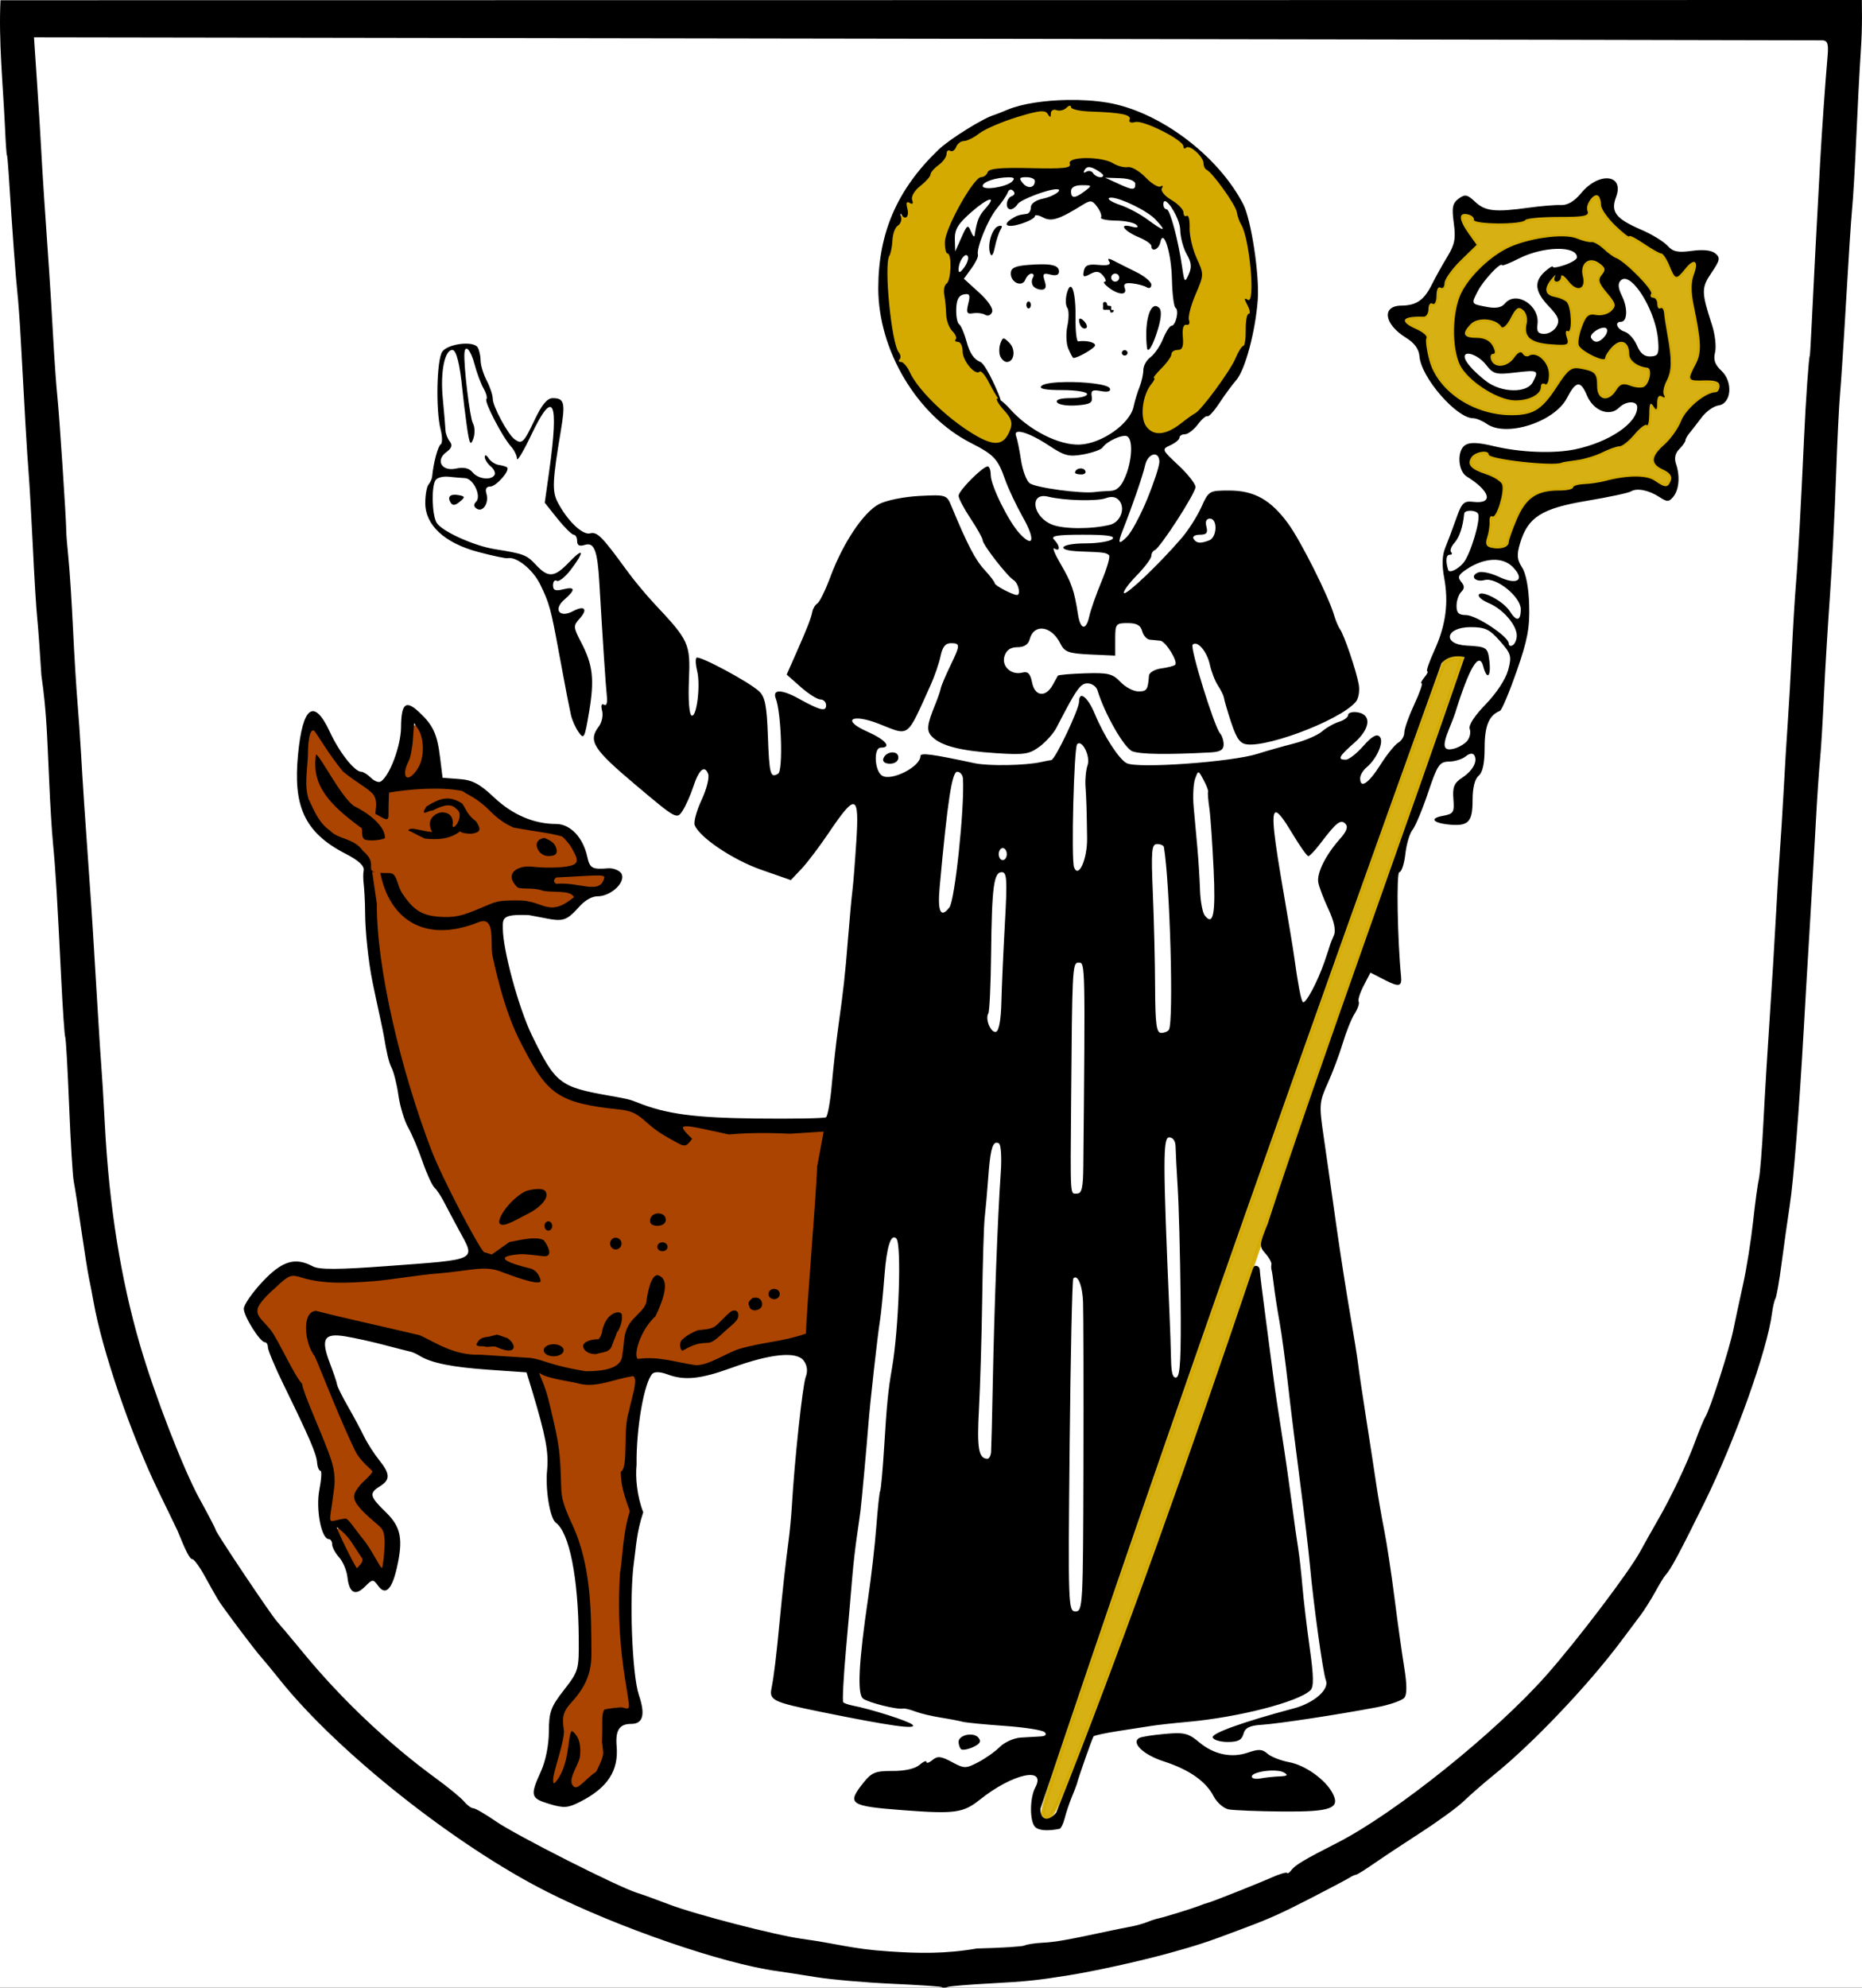 <?xml version="1.0" encoding="UTF-8" standalone="no"?>
<!-- Created with Inkscape (http://www.inkscape.org/) -->

<svg
   xmlns:dc="http://purl.org/dc/elements/1.1/"
   xmlns:cc="http://creativecommons.org/ns#"
   xmlns:rdf="http://www.w3.org/1999/02/22-rdf-syntax-ns#"
   xmlns:svg="http://www.w3.org/2000/svg"
   xmlns="http://www.w3.org/2000/svg"
   xmlns:sodipodi="http://sodipodi.sourceforge.net/DTD/sodipodi-0.dtd"
   xmlns:inkscape="http://www.inkscape.org/namespaces/inkscape"
   width="463.681"
   height="494.749"
   id="svg2"
   version="1.1"
   inkscape:version="0.47pre4 r22446"
   style="display:inline"
   sodipodi:docname="Erlangen-Eltersdorf_Wappen_001.svg">
  <rect width="100%" height="100%" fill="#333333" stroke="none"/>
  <defs
     id="defs4">
    <inkscape:perspective
       sodipodi:type="inkscape:persp3d"
       inkscape:vp_x="0 : 526.18109 : 1"
       inkscape:vp_y="0 : 1000 : 0"
       inkscape:vp_z="744.09448 : 526.18109 : 1"
       inkscape:persp3d-origin="372.04724 : 350.78739 : 1"
       id="perspective10" />
    <inkscape:perspective
       id="perspective2902"
       inkscape:persp3d-origin="0.5 : 0.33333333 : 1"
       inkscape:vp_z="1 : 0.5 : 1"
       inkscape:vp_y="0 : 1000 : 0"
       inkscape:vp_x="0 : 0.5 : 1"
       sodipodi:type="inkscape:persp3d" />
    <inkscape:perspective
       id="perspective2922"
       inkscape:persp3d-origin="0.5 : 0.33333333 : 1"
       inkscape:vp_z="1 : 0.5 : 1"
       inkscape:vp_y="0 : 1000 : 0"
       inkscape:vp_x="0 : 0.5 : 1"
       sodipodi:type="inkscape:persp3d" />
    <inkscape:perspective
       id="perspective2946"
       inkscape:persp3d-origin="0.5 : 0.33333333 : 1"
       inkscape:vp_z="1 : 0.5 : 1"
       inkscape:vp_y="0 : 1000 : 0"
       inkscape:vp_x="0 : 0.5 : 1"
       sodipodi:type="inkscape:persp3d" />
    <inkscape:perspective
       id="perspective2968"
       inkscape:persp3d-origin="0.5 : 0.33333333 : 1"
       inkscape:vp_z="1 : 0.5 : 1"
       inkscape:vp_y="0 : 1000 : 0"
       inkscape:vp_x="0 : 0.5 : 1"
       sodipodi:type="inkscape:persp3d" />
    <inkscape:perspective
       id="perspective2996"
       inkscape:persp3d-origin="0.5 : 0.33333333 : 1"
       inkscape:vp_z="1 : 0.5 : 1"
       inkscape:vp_y="0 : 1000 : 0"
       inkscape:vp_x="0 : 0.5 : 1"
       sodipodi:type="inkscape:persp3d" />
    <inkscape:perspective
       id="perspective2996-6"
       inkscape:persp3d-origin="0.5 : 0.33333333 : 1"
       inkscape:vp_z="1 : 0.5 : 1"
       inkscape:vp_y="0 : 1000 : 0"
       inkscape:vp_x="0 : 0.5 : 1"
       sodipodi:type="inkscape:persp3d" />
    <inkscape:perspective
       id="perspective3132"
       inkscape:persp3d-origin="0.5 : 0.33333333 : 1"
       inkscape:vp_z="1 : 0.5 : 1"
       inkscape:vp_y="0 : 1000 : 0"
       inkscape:vp_x="0 : 0.5 : 1"
       sodipodi:type="inkscape:persp3d" />
    <inkscape:perspective
       id="perspective3156"
       inkscape:persp3d-origin="0.5 : 0.33333333 : 1"
       inkscape:vp_z="1 : 0.5 : 1"
       inkscape:vp_y="0 : 1000 : 0"
       inkscape:vp_x="0 : 0.5 : 1"
       sodipodi:type="inkscape:persp3d" />
    <inkscape:perspective
       id="perspective3180"
       inkscape:persp3d-origin="0.5 : 0.33333333 : 1"
       inkscape:vp_z="1 : 0.5 : 1"
       inkscape:vp_y="0 : 1000 : 0"
       inkscape:vp_x="0 : 0.5 : 1"
       sodipodi:type="inkscape:persp3d" />
    <inkscape:perspective
       id="perspective3245"
       inkscape:persp3d-origin="0.5 : 0.33333333 : 1"
       inkscape:vp_z="1 : 0.5 : 1"
       inkscape:vp_y="0 : 1000 : 0"
       inkscape:vp_x="0 : 0.5 : 1"
       sodipodi:type="inkscape:persp3d" />
    <inkscape:perspective
       id="perspective3280"
       inkscape:persp3d-origin="0.5 : 0.33333333 : 1"
       inkscape:vp_z="1 : 0.5 : 1"
       inkscape:vp_y="0 : 1000 : 0"
       inkscape:vp_x="0 : 0.5 : 1"
       sodipodi:type="inkscape:persp3d" />
    <inkscape:perspective
       id="perspective4317"
       inkscape:persp3d-origin="0.5 : 0.33333333 : 1"
       inkscape:vp_z="1 : 0.5 : 1"
       inkscape:vp_y="0 : 1000 : 0"
       inkscape:vp_x="0 : 0.5 : 1"
       sodipodi:type="inkscape:persp3d" />
    <inkscape:perspective
       id="perspective4341"
       inkscape:persp3d-origin="0.5 : 0.33333333 : 1"
       inkscape:vp_z="1 : 0.5 : 1"
       inkscape:vp_y="0 : 1000 : 0"
       inkscape:vp_x="0 : 0.5 : 1"
       sodipodi:type="inkscape:persp3d" />
    <inkscape:perspective
       id="perspective4461"
       inkscape:persp3d-origin="0.5 : 0.33333333 : 1"
       inkscape:vp_z="1 : 0.5 : 1"
       inkscape:vp_y="0 : 1000 : 0"
       inkscape:vp_x="0 : 0.5 : 1"
       sodipodi:type="inkscape:persp3d" />
    <inkscape:perspective
       id="perspective4847"
       inkscape:persp3d-origin="0.5 : 0.33333333 : 1"
       inkscape:vp_z="1 : 0.5 : 1"
       inkscape:vp_y="0 : 1000 : 0"
       inkscape:vp_x="0 : 0.5 : 1"
       sodipodi:type="inkscape:persp3d" />
  </defs>
  <sodipodi:namedview
     id="base"
     pagecolor="#ffffff"
     bordercolor="#666666"
     borderopacity="1.0"
     inkscape:pageopacity="0.0"
     inkscape:pageshadow="2"
     inkscape:zoom="1.1945459"
     inkscape:cx="231.84071"
     inkscape:cy="347.83093"
     inkscape:document-units="px"
     inkscape:current-layer="layer9"
     showgrid="false"
     showguides="false"
     inkscape:window-width="1440"
     inkscape:window-height="829"
     inkscape:window-x="0"
     inkscape:window-y="25"
     inkscape:window-maximized="1" />
  <g
     inkscape:groupmode="layer"
     id="layer9"
     inkscape:label="Ebene 1"
     style="display:inline"
     transform="translate(-137.007,-102.4)"
     sodipodi:insensitive="true">
    <rect
       style="fill:#ffffff;fill-opacity:1;fill-rule:evenodd;stroke:none"
       id="rect4862"
       width="459.267"
       height="491.975"
       x="137.644"
       y="102.483" />
    <rect
       style="fill:#ffffff;fill-opacity:1;fill-rule:evenodd;stroke:none"
       id="rect4885"
       width="480.517"
       height="503.12"
       x="-5.86"
       y="-3.349"
       transform="translate(137.007,102.4)" />
  </g>
  <g
     inkscape:groupmode="layer"
     id="layer3"
     inkscape:label="Ebene 2"
     style="display:inline"
     transform="translate(-137.007,-102.4)"
     sodipodi:insensitive="true">
    <path
       style="fill:#d4aa00;stroke:#d4aa00;stroke-width:1;stroke-miterlimit:4;stroke-opacity:1;stroke-dasharray:none;stroke-dashoffset:0;display:inline"
       d="m 383.348,212.092 c -5.06,-1.835 -13.298,-8.367 -17.415,-13.81 -0.574,-0.758 -1.551,-2.238 -2.171,-3.289 -0.861,-1.458 -1.302,-2.019 -1.863,-2.371 -0.688,-0.431 -0.73,-0.504 -0.646,-1.128 0.061,-0.456 -0.038,-0.962 -0.311,-1.597 -1.424,-3.311 -2.675,-12.254 -2.679,-19.164 -0.002,-2.409 0.066,-3.137 0.428,-4.643 0.236,-0.982 0.561,-2.62 0.722,-3.64 0.341,-2.169 0.575,-2.796 1.431,-3.841 0.347,-0.424 0.632,-0.923 0.634,-1.109 10e-4,-0.186 0.05,-0.515 0.108,-0.731 0.087,-0.323 0.16,-0.358 0.42,-0.195 0.845,0.528 1.317,-0.414 1.147,-2.288 l -0.118,-1.307 0.649,0.105 0.649,0.105 0,-0.891 c 0,-1.12 0.374,-1.699 2.571,-3.977 0.9,-0.933 1.869,-2.098 2.154,-2.589 0.285,-0.491 1.095,-1.432 1.8,-2.092 0.933,-0.873 1.433,-1.516 1.839,-2.366 0.529,-1.107 0.589,-1.167 1.18,-1.167 0.545,0 0.714,-0.121 1.357,-0.972 0.656,-0.869 0.887,-1.03 2.193,-1.528 0.803,-0.306 2.263,-1.024 3.245,-1.596 0.982,-0.572 2.376,-1.335 3.099,-1.697 3.068,-1.538 9.709,-3.653 11.953,-3.808 1.256,-0.087 1.327,-0.07 2.01,0.48 0.789,0.634 0.982,0.608 1.15,-0.154 0.165,-0.751 0.419,-0.886 1.636,-0.869 0.863,0.012 1.267,-0.085 1.984,-0.475 l 0.9,-0.49 0.509,0.361 c 0.738,0.524 1.864,0.704 6.9,1.105 6.444,0.513 7.149,0.692 7.37,1.873 l 0.118,0.626 1.014,0 c 1.325,0 2.704,0.371 5.028,1.352 3.477,1.468 6.478,3.374 7.074,4.492 0.298,0.559 0.382,0.605 0.945,0.515 1.347,-0.215 3.49,1.751 4.115,3.775 0.307,0.992 0.559,1.378 1.656,2.527 1.544,1.618 4.006,4.876 5.276,6.981 0.969,1.606 3.005,6.764 3.595,9.107 0.808,3.207 1.279,7.151 1.318,11.039 0.036,3.575 -0.04,3.961 -0.777,3.961 -0.671,0 -0.685,0.278 -0.086,1.751 0.523,1.288 0.55,1.675 0.155,2.278 -0.206,0.315 -0.338,1.138 -0.45,2.806 -0.225,3.368 -0.393,4.12 -1.197,5.378 -0.383,0.599 -1.082,1.813 -1.553,2.697 -1.654,3.103 -5.015,7.977 -7.771,11.27 -1.741,2.08 -7,5.89 -9.223,6.682 -2.262,0.806 -4.042,0.186 -4.986,-1.738 -0.474,-0.966 -0.508,-1.181 -0.505,-3.179 0.004,-2.522 0.292,-3.558 1.671,-6.016 0.479,-0.853 0.918,-1.737 0.975,-1.964 0.058,-0.227 0.911,-1.377 1.898,-2.555 0.986,-1.179 1.995,-2.563 2.242,-3.076 0.488,-1.014 0.724,-1.202 1.751,-1.395 0.987,-0.185 1.136,-0.559 1.278,-3.205 0.069,-1.275 0.196,-2.452 0.283,-2.615 0.087,-0.163 0.401,-0.381 0.698,-0.485 0.508,-0.177 0.54,-0.243 0.543,-1.135 0.005,-1.541 0.428,-3.111 1.799,-6.681 1.187,-3.09 1.296,-3.485 1.301,-4.712 0.005,-1.198 -0.093,-1.594 -0.932,-3.75 -1.256,-3.229 -1.601,-4.612 -1.914,-7.679 -0.297,-2.909 -0.423,-3.338 -1.023,-3.489 -0.273,-0.068 -0.5,-0.326 -0.647,-0.731 -0.313,-0.866 -1.026,-1.63 -2.933,-3.143 -2.11,-1.674 -2.248,-1.845 -2.255,-2.791 l -0.006,-0.779 -0.602,0.113 c -0.719,0.135 -1.433,-0.302 -4.037,-2.47 -1.95,-1.623 -2.621,-1.961 -4.662,-2.349 -0.814,-0.154 -2.311,-0.597 -3.328,-0.983 -2.204,-0.838 -3.502,-1.049 -6.479,-1.052 -3.135,-0.004 -4.133,0.322 -4.376,1.428 -0.061,0.276 -0.246,0.562 -0.412,0.635 -0.166,0.073 -4.119,0.19 -8.784,0.26 -9.668,0.144 -10.204,0.204 -11.212,1.238 -0.364,0.374 -0.995,0.847 -1.402,1.051 -1.69,0.849 -4.155,4.327 -6.661,9.402 -2.738,5.543 -3.172,8.107 -1.724,10.179 0.336,0.48 0.374,0.788 0.374,2.968 l 0,2.432 -0.67,1.282 c -0.784,1.501 -0.817,1.978 -0.407,5.843 0.444,4.183 0.624,4.82 1.884,6.677 0.633,0.932 0.727,1.187 0.631,1.7 -0.105,0.562 -0.07,0.623 0.504,0.862 0.758,0.317 0.928,0.622 1.278,2.284 0.373,1.775 0.929,2.914 1.977,4.054 0.809,0.88 0.961,0.967 1.819,1.05 0.814,0.078 1.002,0.174 1.442,0.737 0.912,1.165 3.214,5.272 3.385,6.041 0.155,0.694 0.547,1.323 2.136,3.427 1.441,1.909 1.588,2.818 0.733,4.532 -1.229,2.461 -2.518,3.088 -4.713,2.292 l 0,0 z"
       id="path3122" />
    <path
       style="opacity:0.92;fill:#d4aa00;stroke:#d4aa00;stroke-opacity:1;display:inline"
       d="m 508.986,238.745 c -1.912,-0.481 -1.979,-0.628 -1.414,-3.111 0.234,-1.026 0.426,-2.334 0.428,-2.905 0.004,-1.189 0.226,-1.729 0.711,-1.729 0.186,0 0.501,-0.208 0.701,-0.461 0.812,-1.033 1.803,-4.607 1.805,-6.514 0.001,-1.051 -0.05,-1.219 -0.49,-1.623 -0.914,-0.84 -1.676,-1.266 -3.631,-2.032 -2.462,-0.965 -3.48,-1.561 -3.833,-2.244 -0.678,-1.311 0.791,-2.884 2.932,-3.138 0.836,-0.099 1.3,0.107 1.483,0.658 0.23,0.689 6.511,1.743 12.737,2.137 3.232,0.204 3.493,0.185 8.214,-0.608 3.442,-0.578 4.698,-0.938 7.84,-2.244 1.413,-0.588 2.98,-1.156 3.482,-1.264 1.151,-0.247 2.631,-1.319 4.046,-2.929 1.275,-1.452 2.484,-2.415 3.032,-2.415 0.547,0 0.627,-0.288 0.777,-2.808 0.071,-1.2 0.19,-2.243 0.264,-2.317 0.074,-0.074 0.404,0.185 0.732,0.576 0.329,0.391 0.658,0.65 0.733,0.577 0.074,-0.073 0.183,-0.725 0.243,-1.449 0.127,-1.55 0.37,-1.959 1.02,-1.712 0.244,0.093 0.499,0.169 0.567,0.169 0.067,1e-5 0.122,-0.583 0.122,-1.295 0,-1.086 0.108,-1.557 0.666,-2.918 1.198,-2.92 1.243,-4.504 0.296,-10.43 -0.29,-1.817 -0.644,-4.129 -0.786,-5.139 -0.312,-2.216 -0.46,-2.54 -1.161,-2.54 -0.404,0 -0.544,-0.093 -0.602,-0.402 -0.329,-1.749 -0.365,-1.823 -1.064,-2.151 -0.593,-0.279 -0.671,-0.383 -0.576,-0.765 0.152,-0.605 -0.486,-1.647 -2.078,-3.396 -2.528,-2.777 -4.817,-4.716 -7.106,-6.019 -0.442,-0.252 -1.487,-1.028 -2.321,-1.724 -1.687,-1.408 -2.694,-1.971 -3.524,-1.971 -0.305,0 -1.465,-0.287 -2.578,-0.638 -3.208,-1.012 -6.707,-1.032 -11.449,-0.066 -5.803,1.183 -9.77,3.331 -13.967,7.565 -4.683,4.723 -6.141,8.408 -6.155,15.55 -0.007,3.642 0.511,6.507 1.547,8.551 0.596,1.175 3.523,4.095 5.289,5.275 1.761,1.177 4.306,2.41 5.925,2.871 2.878,0.82 6.685,0.168 8.19,-1.403 0.274,-0.286 0.599,-0.911 0.724,-1.389 0.22,-0.847 0.242,-0.868 0.849,-0.821 0.528,0.041 0.658,-0.026 0.845,-0.438 0.94,-2.062 -0.02,-5.106 -2.035,-6.455 -0.913,-0.612 -1.539,-0.675 -2.961,-0.3 -0.348,0.092 -0.593,0.009 -1.008,-0.34 -0.301,-0.254 -0.724,-0.461 -0.938,-0.461 -0.381,0 -0.596,0.187 -2.055,1.779 -1.594,1.74 -4.018,1.926 -4.823,0.37 -0.413,-0.799 -0.349,-1.407 0.176,-1.645 1.147,-0.522 -0.102,-3.041 -1.875,-3.781 -0.344,-0.144 -1.308,-0.315 -2.143,-0.381 -1.996,-0.158 -2.651,-0.368 -2.783,-0.892 -0.221,-0.881 1.426,-2.766 2.822,-3.23 1.861,-0.618 4.531,-0.05 5.68,1.208 0.516,0.564 0.557,0.578 1.014,0.321 0.449,-0.252 1.032,-1.055 2.591,-3.57 0.501,-0.808 0.765,-1.071 1.076,-1.071 0.599,0 1.158,0.456 1.586,1.295 0.339,0.665 0.364,0.918 0.255,2.622 -0.113,1.764 -0.093,1.938 0.303,2.69 0.795,1.508 2.904,2.224 7.196,2.442 1.556,0.079 2.266,0.048 2.566,-0.113 0.441,-0.236 0.442,-0.248 0.089,-2.463 -0.108,-0.677 -0.083,-0.759 0.231,-0.759 0.544,0 0.766,-0.747 0.766,-2.573 0,-1.875 -0.214,-3.268 -0.653,-4.262 -0.241,-0.544 -0.508,-0.773 -1.385,-1.184 -0.598,-0.28 -1.527,-0.612 -2.066,-0.737 -0.631,-0.146 -1.162,-0.41 -1.492,-0.74 -0.444,-0.444 -0.497,-0.6 -0.391,-1.163 0.131,-0.698 1.075,-2.295 1.616,-2.733 0.294,-0.238 0.32,-0.238 0.232,0 -0.156,0.42 0.165,1.071 0.528,1.071 0.506,0 0.986,-0.434 1.21,-1.096 l 0.204,-0.6 1.53,1.552 c 1.696,1.72 2.414,2.053 3.249,1.505 0.578,-0.379 0.722,-1.231 0.481,-2.853 -0.308,-2.07 0.183,-3.255 1.532,-3.7 0.788,-0.26 1.948,0.152 2.933,1.042 0.807,0.729 0.855,1.142 0.239,2.049 -1.061,1.562 -0.949,2.147 0.861,4.467 2.439,3.127 2.559,3.453 1.623,4.45 -0.919,0.98 -1.89,1.298 -3.845,1.258 -1.525,-0.03 -1.775,0.01 -2.213,0.354 -0.978,0.769 -2.265,4.336 -2.299,6.369 l -0.019,1.135 0.867,0.786 c 1.048,0.95 3.828,2.356 4.936,2.497 l 0.804,0.102 0.314,-0.779 c 0.659,-1.636 2.672,-3.537 3.745,-3.537 1.015,0 1.92,1.419 1.923,3.015 5.4e-4,0.332 0.165,0.869 0.365,1.193 0.44,0.712 1.763,1.62 2.752,1.889 1.973,0.536 2.052,0.601 2.06,1.684 0.005,0.742 -0.564,2.249 -1.059,2.802 -0.455,0.51 -0.605,0.566 -1.464,0.552 -0.526,-0.009 -1.528,-0.187 -2.226,-0.396 -0.698,-0.209 -1.449,-0.38 -1.669,-0.38 -0.644,0 -1.298,0.493 -2.062,1.553 -0.899,1.248 -1.746,1.84 -2.631,1.84 -1.255,0 -1.708,-0.811 -1.922,-3.44 -0.202,-2.487 -0.601,-2.973 -2.924,-3.556 -1.539,-0.386 -2.996,-0.415 -3.648,-0.073 -0.774,0.406 -1.659,1.454 -3.481,4.122 -3.533,5.172 -5.099,6.456 -8.633,7.071 -1.621,0.282 -5.601,0.096 -7.565,-0.354 -6.971,-1.597 -12.894,-6.195 -14.993,-11.637 -0.675,-1.751 -1.257,-4.62 -1.257,-6.2 0,-1.11 -0.051,-1.293 -0.48,-1.723 -0.264,-0.264 -1.253,-0.877 -2.198,-1.362 -1.992,-1.023 -2.861,-1.79 -2.508,-2.214 0.347,-0.418 1.378,-0.632 3.049,-0.634 2.134,-0.001 2.405,-0.251 2.764,-2.546 0.104,-0.666 0.196,-0.735 0.907,-0.68 0.591,0.046 0.796,-0.387 0.967,-2.043 0.176,-1.71 0.389,-2.129 1.001,-1.976 0.495,0.124 0.964,-0.302 0.964,-0.876 0,-0.503 0.863,-2.182 1.641,-3.196 0.312,-0.406 1.888,-2.077 3.502,-3.713 1.614,-1.636 2.883,-3.058 2.819,-3.161 -0.063,-0.103 -0.724,-1.054 -1.467,-2.115 -2.778,-3.962 -3.069,-5.416 -1.04,-5.187 0.863,0.097 1.387,0.456 1.739,1.189 0.357,0.744 1.596,0.936 6.199,0.961 4.195,0.022 5.539,-0.125 6.863,-0.754 0.917,-0.435 3.768,-0.725 7.23,-0.733 3.439,-0.008 7.148,-0.273 7.765,-0.554 0.476,-0.217 0.491,-0.264 0.378,-1.164 -0.14,-1.124 0.247,-2.159 1.141,-3.054 1.117,-1.117 1.749,-0.662 2.128,1.53 0.144,0.832 0.403,1.439 0.991,2.323 1.353,2.035 5.483,5.917 6.06,5.695 0.318,-0.122 1.507,0.495 4.218,2.191 1.234,0.772 2.682,1.631 3.219,1.91 1.125,0.584 1.613,1.229 2.608,3.451 1.296,2.893 1.651,3.075 3.05,1.566 2.196,-2.369 2.533,-2.666 2.952,-2.607 0.367,0.052 0.411,0.149 0.388,0.868 -0.014,0.445 -0.197,1.366 -0.407,2.045 -0.792,2.566 -0.715,4.09 0.547,10.706 0.81,4.247 1.079,7.82 0.701,9.327 -0.119,0.474 -0.652,1.835 -1.185,3.024 -0.533,1.189 -0.969,2.324 -0.969,2.523 0,0.72 0.44,0.84 3.461,0.945 2.88,0.1 3.532,0.241 3.75,0.809 0.366,0.954 -0.226,1.724 -1.554,2.021 -1.773,0.397 -4.629,2.443 -6.305,4.516 -0.503,0.622 -1.253,1.807 -1.667,2.633 -1.28,2.553 -2.41,4.086 -4.563,6.187 -2.223,2.169 -2.703,3.663 -1.546,4.82 0.253,0.253 0.946,0.737 1.541,1.076 1.353,0.771 1.842,1.181 2.038,1.711 0.189,0.51 -0.062,1.335 -0.58,1.906 -0.494,0.546 -1.091,0.427 -2.514,-0.5 -1.667,-1.086 -2.403,-1.293 -4.936,-1.389 -2.559,-0.097 -4.398,0.107 -7.768,0.859 -1.287,0.287 -3.442,0.645 -4.789,0.794 -2.492,0.276 -3.399,0.521 -3.823,1.032 -0.309,0.373 -1.617,0.611 -4.06,0.74 -5.129,0.27 -7.48,1.924 -9.672,6.804 -0.885,1.971 -1.989,4.904 -2.134,5.672 -0.159,0.841 -0.366,1.162 -0.941,1.459 -0.553,0.286 -2.193,0.487 -2.778,0.34 l 0,0 z"
       id="path3146" />
    <path
       style="opacity:0.92;fill:#d4aa00;stroke:#d4aa00;stroke-opacity:1;display:inline"
       d="m 396.803,553.945 c -0.411,-0.768 1.909,-8.103 11.303,-35.734 27.064,-79.607 86.785,-248.706 88.576,-250.804 0.701,-0.821 3.933,-1.777 4.407,-1.303 0.214,0.214 -6.661,20.06 -25.513,73.646 -9.731,27.66 -18.777,54.032 -29.626,86.368 -11.645,34.71 -27.152,77.975 -39.191,109.349 -7.146,18.623 -8.517,21.168 -9.956,18.479 z"
       id="path3170" />
  </g>
  <g
     inkscape:groupmode="layer"
     id="layer8"
     inkscape:label="Ebene 3"
     style="display:inline"
     transform="translate(-137.007,-102.4)"
     sodipodi:insensitive="true">
    <path
       style="color:#000000;fill:#aa4400;fill-opacity:1;fill-rule:nonzero;stroke:#aa4400;stroke-width:2.445;stroke-linecap:butt;stroke-linejoin:miter;stroke-miterlimit:4;stroke-opacity:1;stroke-dasharray:none;stroke-dashoffset:0;marker:none;visibility:visible;display:inline;overflow:visible;enable-background:accumulate"
       d="m 240.312,283 -0.094,1.344 c -0.186,2.749 -0.784,5.949 -1.5,8.094 -0.405,1.212 -0.648,2.446 -0.531,2.75 0.117,0.304 0.342,0.562 0.5,0.562 0.439,0 1.989,-1.758 2.562,-2.906 1.17,-2.344 0.992,-6.886 -0.344,-8.938 L 240.312,283 z m -25.406,1.5 c -0.503,0 -0.724,1.275 -1.062,5.969 -0.543,7.53 -0.349,9.697 1.25,12.938 1.844,3.737 4.368,6.184 7.906,7.656 3.919,1.631 6.562,4.371 6.562,6.812 0,0.643 0.2,1.154 0.531,1.281 0.369,0.142 0.421,0.274 0.156,0.438 -0.286,0.177 -0.25,1.069 0.125,3.438 0.279,1.763 0.601,4.907 0.719,6.969 0.674,11.825 2.944,24.259 7,38.656 3.942,13.993 8.082,24.541 14.156,35.906 5.717,10.697 5.843,10.805 9.406,8.281 1.67,-1.183 2.656,-1.608 4.406,-1.906 2.797,-0.478 5.268,-0.49 6.125,-0.031 1.394,0.746 2.228,3.807 1.156,4.219 -0.283,0.109 -1.949,0.04 -3.688,-0.125 -1.779,-0.169 -3.801,-0.165 -4.656,0 -0.836,0.161 -1.649,0.304 -1.812,0.312 -0.163,0.008 -0.107,0.251 0.125,0.531 0.232,0.28 1.92,0.988 3.781,1.562 2.919,0.901 3.487,1.187 4.062,2.125 0.367,0.598 0.618,1.313 0.562,1.594 -0.174,0.874 -2.793,0.468 -7.719,-1.188 -3.138,-1.055 -5.143,-1.531 -6.375,-1.531 -0.99,0 -6.987,0.621 -13.312,1.375 -6.326,0.754 -13.189,1.516 -15.25,1.719 -5.183,0.51 -12.18,0.196 -16.062,-0.719 -3.765,-0.887 -3.837,-0.843 -7.688,2.719 -4.459,4.125 -4.803,5.248 -2.375,7.938 1.802,1.996 2.368,2.873 5.188,8.094 1.366,2.53 2.916,5.232 3.438,6 0.522,0.768 1.027,1.831 1.156,2.375 0.129,0.544 1.668,4.503 3.406,8.812 1.738,4.31 3.389,8.67 3.688,9.688 0.689,2.345 0.716,5.828 0.031,10.438 -0.296,1.99 -0.478,3.71 -0.375,3.812 0.103,0.103 0.949,0.027 1.875,-0.156 0.96,-0.19 1.92,-0.199 2.219,-0.031 0.743,0.416 5.258,6.502 6.844,9.219 0.733,1.255 1.428,2.208 1.562,2.125 0.387,-0.239 0.762,-5.418 0.5,-6.969 -0.204,-1.206 -0.74,-1.905 -3.781,-4.906 -3.352,-3.307 -3.562,-3.587 -3.562,-4.906 0,-1.244 0.259,-1.643 2.25,-3.812 l 2.219,-2.438 -1.969,-2.125 c -2.146,-2.294 -3.593,-5.278 -9.156,-18.75 -1.404,-3.399 -3.078,-7.251 -3.719,-8.562 -2.394,-4.903 -2.03,-10.719 0.688,-10.719 0.421,0 3.061,0.551 5.844,1.219 2.783,0.668 8.346,1.978 12.375,2.906 6.305,1.452 7.94,1.957 11.781,3.719 5.308,2.434 7.451,2.911 14.438,3.219 7.534,0.332 10.439,0.699 13.688,1.688 5.495,1.672 9.269,2.264 12.188,1.938 2.924,-0.327 4.969,-1.137 5.531,-2.188 0.204,-0.38 0.585,-2.208 0.844,-4.062 0.552,-3.951 0.929,-4.777 3.375,-7.438 1.167,-1.27 1.956,-2.488 2.188,-3.375 0.199,-0.764 0.545,-2.016 0.75,-2.812 0.634,-2.463 1.324,-3.662 2.125,-3.656 0.933,0.007 1.379,0.313 1.906,1.312 0.901,1.709 -0.882,7.494 -3.125,10.188 -1.832,2.199 -3.404,5.584 -3.469,7.469 l -0.031,1.531 3.219,0.125 c 1.78,0.065 4.845,0.428 6.812,0.812 5.41,1.057 5.746,0.986 11.688,-1.75 2.924,-1.346 6.049,-2.234 10.469,-3 1.218,-0.211 3.85,-0.766 5.844,-1.25 l 3.625,-0.906 0.219,-3.594 c 0.127,-1.991 0.683,-9.755 1.219,-17.25 0.536,-7.495 1.089,-15.314 1.219,-17.375 0.13,-2.061 0.577,-5.588 1,-7.812 l 0.75,-4.031 -3.594,0.219 c -1.992,0.114 -7.534,0.224 -12.312,0.25 -8.233,0.044 -8.926,-0.011 -12.938,-0.875 -2.328,-0.501 -4.615,-0.869 -5.094,-0.812 l -0.875,0.094 1.25,1.406 1.25,1.375 -0.875,0.938 c -0.689,0.743 -1.042,0.893 -1.75,0.719 -1.497,-0.368 -6.013,-3.159 -9.031,-5.594 -3.245,-2.617 -3.745,-2.795 -10.625,-3.781 -4.895,-0.702 -8.012,-1.496 -10.281,-2.656 -3.386,-1.732 -6.515,-5.733 -10.25,-13.094 -3.605,-7.104 -7.553,-20.484 -7.562,-25.656 -0.005,-2.839 -0.486,-4.458 -1.406,-4.75 -0.363,-0.115 -1.866,0.196 -3.344,0.688 -5.016,1.67 -10.251,1.676 -13.844,0.031 -2.18,-0.998 -4.832,-3.381 -6.312,-5.688 -0.921,-1.436 -2.688,-6.13 -2.688,-7.125 0,-0.18 0.773,-0.344 1.719,-0.344 l 1.719,0 1.344,2.906 c 0.99,2.153 1.831,3.437 3.281,4.875 2.2,2.182 3.442,2.693 7.125,3 2.999,0.25 4.918,-0.17 9.844,-2.219 l 3.75,-1.562 4.25,0 c 3.55,-0.006 4.713,0.135 6.875,0.812 3.057,0.957 4.183,0.822 6.562,-0.688 1.158,-0.735 1.537,-1.15 1.281,-1.406 -0.327,-0.327 -5.061,-0.977 -10.469,-1.469 -3.153,-0.287 -3.417,-0.395 -4.062,-1.594 -0.784,-1.456 -0.588,-2.59 0.594,-3.469 0.879,-0.654 1.416,-0.712 7,-0.719 5.207,-0.007 6.175,-0.074 6.969,-0.594 0.507,-0.332 0.94,-0.864 0.938,-1.188 -0.004,-0.796 -1.796,-3.837 -2.812,-4.781 -0.841,-0.782 -4.193,-1.63 -9.969,-2.5 -3.372,-0.508 -5.376,-1.572 -8.875,-4.75 -5.625,-5.109 -8.473,-5.932 -17.844,-5.156 -2.738,0.227 -5.391,0.515 -5.906,0.625 l -0.938,0.188 0,3.031 c 0,3.502 -0.259,3.829 -2.375,2.875 -1.309,-0.59 -1.295,-0.618 -1.25,-2.562 0.029,-1.278 -0.142,-2.208 -0.5,-2.75 -0.3,-0.455 -2.149,-1.966 -4.094,-3.344 -3.672,-2.6 -4.938,-4.027 -9,-10.188 -0.896,-1.359 -1.735,-2.469 -1.875,-2.469 z m 1,5.625 c 0.03,-0.004 0.061,0.011 0.094,0.031 0.171,0.106 1.884,2.594 3.812,5.531 3.114,4.743 5.77,7.906 6.656,7.906 0.666,0 4.505,3.138 5.469,4.469 1.289,1.78 1.344,2.924 0.156,3.375 -1.24,0.471 -4.082,0.412 -4.5,-0.094 -0.194,-0.234 -0.439,-0.969 -0.562,-1.625 -0.176,-0.935 -0.618,-1.487 -2.062,-2.531 -1.013,-0.732 -3.091,-2.585 -4.594,-4.125 -2.938,-3.01 -4.177,-5.194 -4.781,-8.375 -0.351,-1.85 -0.14,-4.501 0.312,-4.562 z m 32.375,10.969 c 1.921,0 3.868,0.948 4.625,2.25 0.346,0.595 1.283,1.84 2.094,2.75 2.478,2.782 1.774,4.228 -1.906,3.844 -1.303,-0.136 -2.151,-0.045 -2.594,0.25 -0.361,0.24 -1.291,0.591 -2.062,0.812 -0.771,0.222 -2.366,0.415 -3.562,0.406 -1.784,-0.014 -2.59,-0.216 -4.406,-1.156 -1.81,-0.937 -2.091,-1.197 -1.562,-1.406 0.356,-0.141 1.677,-0.112 2.938,0.062 l 2.281,0.312 L 243.969,308 c -0.13,-0.966 0.02,-1.445 0.75,-2.312 0.773,-0.918 1.161,-1.094 2.406,-1.094 1.191,0 1.619,0.183 2.188,0.906 0.388,0.494 0.688,1.296 0.688,1.781 0,0.864 0.02,0.873 0.5,0.188 0.905,-1.292 0.964,-2.325 0.188,-3.312 -0.939,-1.194 -2.346,-1.211 -5.531,-0.062 -1.313,0.474 -2.472,0.809 -2.562,0.719 -0.09,-0.09 -0.079,-0.529 0.031,-0.969 0.267,-1.064 3.722,-2.75 5.656,-2.75 z m 23.781,9.875 c 1.827,-0.24 4.478,2.433 3.594,3.844 -0.205,0.327 -0.935,0.563 -1.875,0.625 -1.366,0.09 -1.642,-0.024 -2.438,-0.969 -1.273,-1.513 -1.14,-2.842 0.344,-3.406 0.113,-0.043 0.253,-0.078 0.375,-0.094 z m 11.25,9.688 c -5.488,0.053 -7.906,0.339 -7.906,0.969 0,0.406 0.696,0.564 3.5,0.75 1.94,0.129 3.644,0.332 3.75,0.438 0.472,0.472 2.757,0.127 3.594,-0.531 1.772,-1.394 1.254,-1.665 -2.938,-1.625 z m -12.594,77.688 c 1.055,0.004 1.941,0.214 2.219,0.656 1.053,1.68 -1.251,4.107 -6.344,6.656 -4.439,2.222 -5.344,2.341 -5.344,0.75 0,-1.871 3.595,-6.106 6.281,-7.406 0.905,-0.438 2.132,-0.66 3.188,-0.656 z m 30.125,6.094 c 0.636,-0.029 1.267,0.111 1.562,0.406 0.534,0.534 0.541,1.795 0,2.219 -1.896,1.484 -4.804,-0.446 -3.156,-2.094 0.324,-0.324 0.958,-0.502 1.594,-0.531 z m -27.406,1.844 c 0.177,-0.036 0.374,-0.01 0.562,0.062 0.403,0.155 0.542,0.533 0.469,1.281 -0.075,0.768 -0.279,1.084 -0.781,1.156 -0.869,0.124 -1.188,-0.162 -1.188,-1.125 0,-0.708 0.407,-1.268 0.938,-1.375 z m 16.688,4.094 c 1.394,-0.183 2.419,1.549 1.25,2.719 -0.616,0.616 -1.096,0.646 -1.938,0.156 -0.825,-0.48 -0.783,-2.235 0.062,-2.688 0.208,-0.112 0.426,-0.161 0.625,-0.188 z m 11.844,1.375 c 1.192,0 1.855,0.921 1.219,1.688 -0.246,0.297 -0.796,0.531 -1.219,0.531 -0.423,0 -0.972,-0.234 -1.219,-0.531 -0.636,-0.766 0.026,-1.688 1.219,-1.688 z m 27.656,11.469 c 1.327,-0.129 2.064,0.887 1.469,2 -0.375,0.701 -1.512,0.882 -2.312,0.375 -0.257,-0.163 -0.408,-0.722 -0.344,-1.281 0.095,-0.829 0.275,-1.005 1.188,-1.094 z M 325.25,425.25 c 1.355,0.045 2.449,1.614 1.219,2.844 -0.76,0.76 -2.41,0.686 -2.844,-0.125 -0.51,-0.953 -0.457,-1.548 0.25,-2.188 0.432,-0.391 0.923,-0.546 1.375,-0.531 z m -5.344,3.375 c 0.87,0 0.969,0.106 0.969,1.156 0,1.015 -0.323,1.465 -2.625,3.594 -3.061,2.832 -3.756,3.233 -6.031,3.531 -0.922,0.121 -2.488,0.614 -3.469,1.062 -1.948,0.892 -2.531,0.719 -2.531,-0.75 0,-1.597 2.764,-3.489 5.844,-4 1.972,-0.327 2.483,-0.623 4.875,-2.781 1.436,-1.296 2.283,-1.812 2.969,-1.812 z m -29.031,0.344 c 1.026,0 1.031,0.029 1.031,1.531 0,0.874 -0.272,2.122 -0.656,2.875 -0.374,0.733 -0.997,2.177 -1.375,3.188 -0.49,1.308 -0.961,1.947 -1.625,2.25 -0.513,0.234 -1.709,0.527 -2.656,0.625 -1.48,0.153 -1.861,0.055 -2.688,-0.656 -0.701,-0.603 -0.911,-1.025 -0.75,-1.531 0.248,-0.781 1.554,-1.469 2.75,-1.469 1.01,0 1.342,-0.409 2.094,-2.719 0.769,-2.361 2.406,-4.094 3.875,-4.094 z m -30.094,5.625 c 0.511,0.006 0.962,0.139 1.656,0.375 0.862,0.294 1.784,0.852 2.062,1.25 0.56,0.799 0.679,2.281 0.188,2.281 -0.172,0 -0.5,0.051 -0.75,0.125 -0.25,0.074 -1,-0.002 -1.656,-0.188 -0.656,-0.185 -2.438,-0.47 -3.938,-0.625 -3.205,-0.332 -2.875,-0.249 -2.875,-0.625 0,-0.874 1.348,-1.832 3.281,-2.281 0.93,-0.216 1.521,-0.319 2.031,-0.312 z M 274.375,436.875 c 0.475,-0.059 0.99,-0.025 1.531,0.094 1.842,0.405 2.122,2.266 0.438,2.906 -1.576,0.599 -3.572,0.159 -3.969,-0.875 -0.407,-1.062 0.575,-1.948 2,-2.125 z m -2.562,7.906 c 0,0.039 0.4,1.173 0.875,2.531 2.118,6.063 3.78,15.033 4.094,22.031 0.257,5.738 0.365,6.165 2.875,12.438 3.416,8.537 4.345,13.723 4.656,25.875 0.275,10.71 -0.223,12.923 -4.094,17.719 -2.573,3.189 -2.749,3.544 -2.688,6.562 0.043,2.102 -0.221,3.741 -1.312,7.969 -0.755,2.924 -1.316,5.489 -1.25,5.688 0.199,0.597 1.481,-1.506 2.25,-3.688 0.396,-1.124 0.946,-3.466 1.219,-5.219 0.272,-1.753 0.559,-3.278 0.656,-3.375 0.371,-0.371 1.238,0.261 1.781,1.312 0.311,0.602 0.623,1.943 0.719,3 0.147,1.624 0.024,2.33 -0.875,4.469 -1.125,2.678 -1.307,4.006 -0.656,4.656 0.427,0.427 0.348,0.468 3.594,-2.125 2.744,-2.192 3.285,-3.878 3.188,-10.062 -0.043,-2.745 0.034,-5.389 0.156,-5.875 0.245,-0.978 1.224,-1.269 4.5,-1.344 2.153,-0.049 2.094,0.475 0.938,-7.531 -1.171,-8.108 -1.628,-16.881 -1.219,-23.594 0.379,-6.216 1.169,-12.708 1.906,-15.562 0.49,-1.895 0.498,-2.086 -0.344,-4.75 -1.1,-3.483 -1.42,-6.305 -0.875,-7.812 0.227,-0.627 0.552,-3.689 0.719,-6.781 0.232,-4.311 0.523,-6.609 1.312,-9.875 0.566,-2.342 1.029,-4.672 1.031,-5.188 0.005,-1.187 -0.44,-1.182 -4.812,-0.094 -5.426,1.351 -6.384,1.365 -11.344,0.344 -2.436,-0.502 -5.016,-1.102 -5.719,-1.344 -0.703,-0.241 -1.281,-0.414 -1.281,-0.375 z m -49.781,39.031 c -0.507,-0.142 0.267,1.887 2.469,5.969 0.752,1.395 1.427,2.562 1.5,2.562 0.073,0 0.388,-0.387 0.688,-0.844 0.525,-0.802 0.491,-0.906 -1.156,-3.312 -1.933,-2.824 -3.106,-4.264 -3.5,-4.375 z"
       id="path4826" />
  </g>
  <g
     inkscape:groupmode="layer"
     id="layer2"
     inkscape:label="Ebene 4"
     style="display:inline"
     transform="translate(-137.007,-102.4)"
     sodipodi:insensitive="true">
    <path
       sodipodi:type="arc"
       style="fill:#000000"
       id="path3216"
       sodipodi:cx="417.07932"
       sodipodi:cy="190.22778"
       sodipodi:rx="0.7082479"
       sodipodi:ry="0.66890079"
       d="m 417.788,190.228 a 0.708,0.669 0 1 1 -1.416,0 0.708,0.669 0 1 1 1.416,0 z" />
    <g
       id="g3228">
      <path
         style="fill:#000000;display:inline"
         d="m 412.156,177.562 c -0.307,0 -0.474,0.136 -0.474,0.52 0.094,0.36 -0.021,0.796 0.018,1.163 0,0.375 0.444,0.245 1.177,0.245 0.183,0 0.531,-0.028 0.53,0.134 -0.002,0.187 0.087,0.337 0.087,0.358 0,0.277 0.121,0.205 0.382,0.205 0.261,0 0.49,-0.224 0.469,-0.5 -0.02,-0.259 -0.509,-0.091 -0.632,-0.182 l -0.019,-0.181 c -0.019,-0.792 0.309,-0.719 -0.767,-0.825 -0.065,0 -0.145,-0.16 -0.207,-0.156 0.003,-0.03 0,-0.062 0,-0.094 0,-0.384 -0.255,-0.688 -0.562,-0.688 l -5e-5,0 z"
         id="path3222"
         sodipodi:nodetypes="cccssssscccsscc" />
    </g>
    <path
       sodipodi:type="arc"
       style="fill:#000000"
       id="path3220"
       sodipodi:cx="393.15628"
       sodipodi:cy="178.3056"
       sodipodi:rx="0.55085945"
       sodipodi:ry="0.86563629"
       d="m 393.707,178.306 a 0.551,0.866 0 1 1 -1.102,0 0.551,0.866 0 1 1 1.102,0 z" />
    <path
       sodipodi:type="arc"
       style="fill:#805100;fill-opacity:0"
       id="path3330"
       sodipodi:cx="277.89297"
       sodipodi:cy="397.5813"
       sodipodi:rx="13.081475"
       sodipodi:ry="12.197592"
       d="m 290.974,397.581 a 13.081,12.198 0 1 1 -26.163,0 13.081,12.198 0 1 1 26.163,0 z" />
    <path
       sodipodi:type="arc"
       style="fill:#805100;fill-opacity:0"
       id="path4104"
       sodipodi:cx="257.29849"
       sodipodi:cy="385.11853"
       sodipodi:rx="4.6845822"
       sodipodi:ry="4.5078058"
       d="m 261.983,385.119 a 4.685,4.508 0 1 1 -9.369,0 4.685,4.508 0 1 1 9.369,0 z" />
    <g
       id="g4793" />
    <g
       id="g4787" />
    <g
       id="g4803">
      <path
         style="fill:#000000;fill-opacity:1;fill-rule:evenodd;stroke:none;display:inline"
         d="m 137.128,102.458 c -0.484,10.081 0.613,20.956 1.091,31.042 0.18,4.125 0.409,7.5 0.5,7.5 0.091,0 0.279,2.025 0.438,4.5 0.936,14.663 1.772,26.003 2.156,29.5 0.242,2.2 0.623,7.375 0.844,11.5 0.944,17.661 1.59,28.825 1.969,33.5 0.223,2.75 0.708,11.075 1.062,18.5 0.354,7.425 0.83,15.3 1.062,17.5 0.233,2.2 0.712,8.725 1.062,14.5 1.41,9.62 1.454,16.561 1.938,26.25 0.234,5.646 0.672,12.725 0.969,15.75 0.617,6.29 1.053,13.676 2.031,33.5 0.38,7.7 0.83,14.239 1,14.531 0.17,0.292 0.605,7.942 0.969,17 0.364,9.058 0.883,17.594 1.156,18.969 0.273,1.375 1.117,6.775 1.875,12 0.758,5.225 1.611,10.625 1.906,12 0.295,1.375 0.815,4.075 1.156,6 2.138,12.079 9.286,32.931 16.094,46.969 2.546,5.251 4.733,9.756 4.844,10.031 2.04,5.079 3.031,7 3.656,7 0.418,0 1.783,1.85 3.031,4.125 1.249,2.275 2.748,4.922 3.312,5.875 1.109,1.872 9.333,12.818 10.969,14.594 0.55,0.597 2.575,3.063 4.5,5.469 14.385,17.977 43.69,41.193 66.5,52.719 17.515,8.85 43.819,17.922 57.312,19.75 1.477,0.2 5.838,0.882 9.688,1.5 3.85,0.618 12.4,1.361 19,1.656 6.6,0.296 12.152,0.665 12.344,0.844 0.191,0.179 0.866,0.15 1.5,-0.062 0.634,-0.212 5.431,-0.596 10.656,-0.875 8.841,-0.473 11.689,-0.772 19.5,-2.031 6.635,-1.07 17.411,-3.449 24.781,-5.469 6.934,-1.9 10.005,-2.91 17.219,-5.656 1.1,-0.419 2.225,-0.834 2.5,-0.938 5.562,-2.087 8.627,-3.476 15.719,-7.125 4.659,-2.397 8.989,-4.689 9.625,-5.094 0.636,-0.405 1.381,-0.74 1.656,-0.75 0.275,-0.01 2.3,-1.287 4.5,-2.812 2.2,-1.525 7.483,-5.023 11.75,-7.781 4.267,-2.759 9.027,-6.229 10.562,-7.719 1.535,-1.49 5,-4.519 7.719,-6.719 9.521,-7.704 23.19,-22.069 31.375,-33 1.647,-2.2 3.84,-5.125 4.875,-6.5 1.035,-1.375 2.724,-4.075 3.781,-6 1.057,-1.925 2.163,-3.725 2.438,-4 1.254,-1.254 3.503,-5.457 9.688,-18 7.647,-15.508 15.71,-38.048 16.875,-47.25 0.194,-1.531 0.574,-3.157 0.844,-3.594 0.27,-0.436 0.957,-4.356 1.531,-8.719 0.575,-4.363 1.482,-10.863 2.031,-14.438 0.958,-6.232 2.362,-23.812 3.5,-44 0.295,-5.225 0.963,-16.7 1.5,-25.5 0.537,-8.8 1.225,-20.725 1.531,-26.5 0.307,-5.775 0.779,-12.591 1.031,-15.156 0.252,-2.566 0.683,-9.766 0.969,-16 0.286,-6.234 0.971,-17.419 1.5,-24.844 0.529,-7.425 1.19,-20.7 1.5,-29.5 0.31,-8.8 0.767,-18.025 1,-20.5 0.233,-2.475 0.915,-12.825 1.5,-23 0.585,-10.175 1.251,-20.525 1.5,-23 0.249,-2.475 0.72,-10.35 1.031,-17.5 0.311,-7.15 0.81,-16.855 1.125,-21.562 0.483,-7.212 0.259,-11.01 0.279,-13.038 l -463.526,0.058 z m 8.341,9.23 221.875,0.344 c 122.03,0.197 222.61,0.375 223.5,0.406 1.254,0.044 1.533,0.907 1.281,3.812 -0.599,6.905 -1.428,18.676 -1.875,26.75 -0.903,16.32 -1.675,31.24 -2.062,39.5 -0.219,4.675 -0.454,8.5 -0.5,8.5 -0.235,0 -1.02,11.233 -1.438,20.5 -0.736,16.353 -1.481,29.941 -2.031,36.5 -0.277,3.3 -0.724,10.725 -1,16.5 -0.276,5.775 -0.725,13.65 -1,17.5 -0.275,3.85 -0.739,11.5 -1.031,17 -0.292,5.5 -0.74,12.475 -0.969,15.5 -0.228,3.025 -0.674,10.45 -1,16.5 -0.326,6.05 -0.994,17.075 -1.5,24.5 -0.506,7.425 -1.219,19.078 -1.562,25.906 -0.344,6.828 -0.87,13.353 -1.156,14.5 -0.286,1.147 -0.926,5.919 -1.438,10.594 -0.512,4.675 -1.618,11.65 -2.469,15.5 -0.851,3.85 -1.961,9.025 -2.469,11.5 -0.992,4.829 -5.819,19.849 -6.906,21.5 -0.362,0.55 -1.495,3.25 -2.5,6 -2.066,5.656 -6.06,14.069 -9.5,20 -1.276,2.2 -3.191,5.609 -4.25,7.562 -2.753,5.077 -15.539,21.947 -23.281,30.719 -12.69,14.378 -37.838,34.537 -52.219,41.844 -8.153,4.143 -10.53,5.559 -11.469,6.875 -0.392,0.55 -0.842,0.822 -1,0.594 -0.158,-0.229 -1.856,0.272 -3.781,1.125 -3.645,1.616 -15.129,6.167 -16,6.344 -0.275,0.056 -1.175,0.364 -2,0.688 -1.877,0.735 -8.72,2.851 -10.312,3.188 -0.655,0.138 -1.863,0.533 -2.688,0.875 -0.825,0.342 -2.625,0.862 -4,1.125 -1.375,0.263 -3.625,0.705 -5,1 -10.904,2.343 -13.945,2.878 -17.062,3.031 -1.958,0.097 -3.983,0.416 -4.5,0.688 -0.517,0.271 -5.871,0.606 -11.906,0.75 -7.658,1.34 -14.469,1.244 -22.031,0.71 -9.009,-0.575 -13.082,-1.987 -21.5,-3.116 -6.393,-0.857 -26.488,-6.045 -33,-8.531 -3.025,-1.155 -6.677,-2.486 -8.125,-2.938 -4.692,-1.464 -29.971,-14.25 -34.969,-17.688 -2.672,-1.838 -5.254,-3.344 -5.75,-3.344 -0.496,0 -1.526,-0.741 -2.281,-1.656 -0.755,-0.915 -3.94,-3.537 -7.062,-5.812 -11.709,-8.533 -23.485,-19.668 -32.812,-31 -3.025,-3.675 -6.051,-7.273 -6.719,-8 -1.513,-1.647 -15.281,-22.202 -15.281,-22.812 0,-0.246 -1.806,-3.697 -4,-7.688 -4.082,-7.425 -11.274,-26.023 -14.906,-38.531 -4.771,-16.429 -7.622,-34.33 -8.688,-54.5 -0.334,-6.325 -0.729,-12.85 -0.875,-14.5 -0.146,-1.65 -0.565,-8.175 -0.938,-14.5 -0.995,-16.923 -1.498,-24.674 -2.062,-32.5 -1.041,-14.441 -1.679,-24.211 -2.062,-31 -0.218,-3.85 -0.627,-9.7 -0.906,-13 -0.279,-3.3 -0.78,-11.4 -1.094,-18 -0.314,-6.6 -0.816,-14.475 -1.125,-17.5 -0.309,-3.025 -0.567,-6.175 -0.562,-7 0.011,-2.591 -1.754,-29.308 -2.219,-33.5 -0.244,-2.2 -0.73,-8.95 -1.062,-15 -0.333,-6.05 -0.773,-13.25 -0.969,-16 -0.977,-13.721 -1.745,-25.548 -2,-30.5 -0.155,-3.025 -0.618,-10.516 -1.031,-16.656 l -0.75,-11.156 z m 257.344,15.594 c -5.69,0.102 -11.298,0.932 -14.781,2.375 -1.553,0.643 -3.038,1.24 -3.312,1.312 -2.636,0.691 -11.22,6.02 -14,8.688 -10.26,9.844 -14.977,20.646 -15,34.438 -0.026,15.508 9.67,31.737 23,38.531 5.854,2.983 6.753,3.966 8.562,9.094 0.831,2.356 2.851,6.603 4.469,9.469 3.113,5.516 2.658,7.751 -0.812,4.031 -2.763,-2.961 -7.219,-11.963 -7.219,-14.594 0,-1.158 -0.338,-2.128 -0.75,-2.125 -1.274,0.008 -7.255,6.042 -7.25,7.312 0.002,0.66 1.355,3.213 3,5.688 1.645,2.475 2.998,4.904 3,5.375 0.006,1.107 6.053,8.894 7.719,9.938 1.185,0.742 1.832,3.688 0.812,3.688 -1.046,0 -5.531,-2.355 -5.531,-2.906 0,-0.33 -1.149,-1.851 -2.562,-3.375 -2.271,-2.449 -4.275,-6.277 -8.281,-15.969 -1.108,-2.68 -1.326,-2.74 -7.906,-2.406 -3.792,0.193 -8.218,1.073 -10.062,2.031 -3.865,2.008 -8.993,9.693 -12.125,18.125 -1.223,3.293 -2.673,6.257 -3.219,6.594 -0.545,0.337 -1.095,1.23 -1.25,2 -0.361,1.788 -1.294,4.154 -4.125,10.562 l -2.281,5.156 3.5,3.094 c 1.923,1.703 4.134,3.094 4.906,3.094 0.772,0 1.406,0.661 1.406,1.469 0,1.64 -1.506,1.268 -6.781,-1.656 -4.271,-2.367 -6.644,-2.39 -5.75,-0.062 1.395,3.629 1.844,17.946 0.594,18.719 -1.944,1.201 -2.207,0.216 -2.562,-9.5 -0.269,-7.356 -0.694,-9.586 -2.156,-10.969 -2.474,-2.34 -14.964,-9.036 -15.625,-8.375 -0.29,0.29 -0.22,1.748 0.156,3.219 0.912,3.563 -0.105,11.791 -1.375,11.156 -0.589,-0.295 -0.86,-3.902 -0.656,-8.781 0.381,-9.135 0.053,-9.838 -8.562,-19 -2.085,-2.218 -5.131,-5.889 -6.781,-8.156 -6.29,-8.641 -7.494,-9.874 -9.281,-9.406 -1.887,0.493 -5.702,-3.183 -8.094,-7.812 -1.393,-2.696 -1.25,-5.41 0.812,-17.688 1.175,-6.993 0.894,-8.156 -2,-8.156 -1.386,0 -2.715,1.598 -4.562,5.5 -2.657,5.611 -3.107,6.038 -4.938,4.75 -1.64,-1.153 -5.431,-8.188 -5.438,-10.062 -0.003,-0.931 -0.678,-2.956 -1.5,-4.531 -0.822,-1.575 -1.523,-3.825 -1.531,-5 -0.008,-1.175 -0.346,-2.678 -0.75,-3.312 -1.061,-1.665 -7.345,-0.902 -8.781,1.062 -1.399,1.913 -1.681,14.481 -0.438,19.344 0.456,1.783 0.474,3.477 0.031,3.75 -0.689,0.426 -1.843,4.74 -2.125,8 -0.048,0.55 -0.455,1.45 -0.906,2 -0.451,0.55 -0.816,2.627 -0.812,4.625 0.008,5.492 4.807,9.932 13.156,12.156 3.62,0.965 6.942,1.665 7.375,1.562 2.148,-0.51 6.3,2.846 8.094,6.531 2.286,4.696 2.648,6.033 4.688,17.125 0.809,4.4 1.693,9.125 1.969,10.5 0.275,1.375 0.721,3.513 0.969,4.75 0.248,1.237 1.106,3.202 1.906,4.344 1.359,1.941 1.524,1.619 2.625,-4.906 1.377,-8.162 0.977,-11.753 -1.938,-17.344 -2.012,-3.86 -2.02,-4.185 -0.406,-5.969 2.151,-2.377 1.227,-3.387 -1.656,-1.844 -3.339,1.787 -4.989,-0.418 -2.156,-2.875 2.862,-2.482 2.764,-3.335 -0.312,-2.562 -1.918,0.481 -2.5,0.248 -2.5,-1.031 0,-0.917 0.423,-1.412 0.938,-1.094 0.514,0.318 2.089,-0.932 3.5,-2.781 3.5,-4.588 3.242,-5.694 -0.438,-1.844 -3.638,3.807 -5.195,3.951 -8.25,0.656 -2.314,-2.496 -3.039,-2.765 -10.219,-3.906 -5.335,-0.848 -13.441,-4.561 -14.562,-6.656 -1.127,-2.106 -1.277,-8.928 -0.219,-10.531 0.404,-0.612 1.875,-0.998 3.25,-0.844 1.375,0.154 3.22,0.298 4.094,0.344 2.078,0.109 4.129,4.496 2.75,5.875 -0.68,0.68 -0.62,1.251 0.188,1.75 1.542,0.953 3.082,-1.509 2.375,-3.781 -0.353,-1.135 -0.011,-1.75 0.969,-1.75 1.463,0 4.966,-3.972 4.188,-4.75 -0.212,-0.212 -1.143,-0.49 -2.062,-0.625 -0.919,-0.135 -2.065,-0.901 -2.562,-1.688 -0.499,-0.788 -0.929,-0.934 -0.938,-0.312 -0.008,0.62 0.681,1.695 1.5,2.375 0.819,0.68 1.239,1.637 0.938,2.125 -0.873,1.412 -4.07,1.03 -5.469,-0.656 -0.878,-1.058 -2.178,-1.365 -4.125,-0.938 -3.565,0.783 -5.209,-2.053 -2.375,-4.125 1.292,-0.945 1.534,-1.711 0.812,-2.625 -0.557,-0.705 -1.033,-1.956 -1.062,-2.781 -0.029,-0.825 -0.349,-4.463 -0.688,-8.094 -0.609,-6.529 0.493,-11.906 2.406,-11.906 0.986,0 1.87,3.536 2.5,10 0.188,1.925 0.671,5.942 1.094,8.938 0.63,4.462 0.916,5.052 1.594,3.219 0.466,-1.261 0.434,-2.975 -0.094,-3.938 -0.758,-1.383 -2.335,-14.54 -2.094,-17.469 0.187,-2.271 1.591,-0.72 2.5,2.75 0.576,2.2 1.613,4.96 2.281,6.125 0.668,1.165 0.965,2.348 0.688,2.625 -0.597,0.597 4.009,9.443 6.125,11.781 0.809,0.894 1.477,2.281 1.5,3.062 0.023,0.782 1.614,-1.878 3.531,-5.906 5.554,-11.671 6.98,-8.778 4.469,9.094 l -1.094,7.75 3.188,4 c 1.759,2.189 3.573,3.969 4.031,3.969 0.458,0 0.844,0.7 0.844,1.562 0,1.09 0.571,1.393 1.906,0.969 2.343,-0.744 3.159,1.351 3.625,9.344 0.826,14.184 1.598,25.853 1.875,28.344 0.184,1.653 -0.101,2.475 -0.719,2.094 -0.622,-0.385 -0.806,0.209 -0.469,1.5 0.303,1.16 -0.063,2.918 -0.812,3.906 -2.734,3.605 -1.448,5.619 9.094,14.5 10.211,8.602 10.333,8.679 11.75,6.5 0.789,-1.213 1.983,-3.883 2.656,-5.938 1.424,-4.346 2.828,-5.572 3.719,-3.25 0.346,0.901 -0.376,3.801 -1.625,6.469 -1.249,2.667 -2.023,5.489 -1.719,6.281 1.167,3.041 9.538,8.664 16.594,11.125 l 7.344,2.562 2.719,-2.875 c 1.483,-1.588 4.46,-5.536 6.625,-8.75 6.816,-10.118 7.719,-9.873 6.969,1.906 -0.324,5.088 -0.758,10.6 -0.969,12.25 -0.21,1.65 -0.689,6.825 -1.062,11.5 -0.807,10.099 -1.175,13.239 -2.469,22.5 -0.538,3.85 -1.255,10.375 -1.625,14.5 -0.37,4.125 -1.015,7.725 -1.438,8 -0.422,0.275 -8.256,0.418 -17.406,0.312 -15.414,-0.177 -22.415,-1.119 -29.562,-4 -1.823,-0.735 -2.53,-0.903 -7,-1.688 -12.33,-2.165 -13.407,-3.016 -19.25,-15 -3.299,-6.767 -7.234,-21.217 -7.25,-26.625 -0.007,-2.467 -0.322,-3.625 6.531,-3.312 8.02,1.438 8.51,2.354 12.344,-1.938 1.459,-1.633 3.16,-2.75 4.75,-2.75 3.084,0 6.86,-3.227 6,-5.469 -0.35,-0.913 -2.097,-1.604 -3.375,-1.5 -4.023,0.326 -4.592,0.028 -5.25,-2.969 C 282.179,310.829 279,307.5 275.5,307.5 c -5.527,0 -10.884,-2.294 -15.469,-6.625 -3.577,-3.379 -5.369,-4.323 -8.656,-4.562 L 247.219,296 l -0.625,-5.062 c -0.714,-5.848 -1.715,-8.005 -5.219,-11.281 -3.335,-3.119 -4.454,-2.171 -4.5,3.781 -0.036,4.64 -2.85,12.132 -5.062,13.5 -0.514,0.317 -1.607,-0.107 -2.438,-0.938 -0.83,-0.83 -1.913,-1.5 -2.406,-1.5 -1.654,0 -5.439,-4.783 -7.812,-9.906 -3.936,-8.496 -6.777,-6.478 -7.938,5.656 -1.191,12.462 1.315,19.242 11.781,24.625 3.302,1.698 4.842,3.038 4.562,4.312 -0.157,0.716 -0.095,2.083 -0.031,2.719 0.148,1.481 0.379,4.013 0.406,8.031 0.027,4.018 0.728,11.438 1.844,16.938 1.116,5.5 2.582,11.775 2.969,14.25 0.387,2.475 1.086,5.775 1.688,6.875 0.602,1.1 1.393,4.25 1.781,7 0.388,2.75 1.467,6.35 2.406,8 0.939,1.65 2.556,5.475 3.594,8.5 1.038,3.025 2.385,5.95 2.969,6.5 0.584,0.55 1.637,2.125 2.344,3.5 0.707,1.375 2.376,4.525 3.719,7 4.239,7.811 5.232,7.333 -18.125,9.062 -11.908,0.882 -16.639,0.891 -18.188,0.062 -4.444,-2.378 -7.709,-1.378 -12.594,3.844 -2.55,2.726 -4.625,5.735 -4.625,6.688 0,1.898 4.049,8.333 5.25,8.344 0.412,0.004 0.755,0.562 0.75,1.25 -0.005,0.688 1.724,4.85 3.875,9.25 6.49,13.273 8.212,17.273 8.375,19.438 0.086,1.136 0.482,2.062 0.844,2.062 0.362,0 0.223,2.138 -0.281,4.75 -0.926,4.798 0.503,12.25 2.344,12.25 0.462,0 0.844,0.591 0.844,1.312 0,0.721 0.787,2.184 1.75,3.25 0.963,1.066 1.884,3.294 2.062,4.938 0.427,3.926 1.955,4.732 4.375,2.312 1.895,-1.895 2.007,-1.893 3.312,-0.125 1.765,2.39 3.356,0.89 4.562,-4.312 1.709,-7.366 1.081,-10.403 -2.688,-14.062 -4.045,-3.928 -4.237,-4.728 -1.5,-6.438 2.598,-1.622 2.645,-3.051 -0.156,-6.531 -1.251,-1.555 -2.945,-4.194 -3.75,-5.844 -0.805,-1.65 -2.608,-5.025 -4.031,-7.5 -1.423,-2.475 -2.646,-4.95 -2.719,-5.5 -0.073,-0.55 -0.882,-2.926 -1.781,-5.281 -2.324,-6.086 -1.479,-7.55 3.812,-6.688 2.336,0.381 6.725,1.351 9.75,2.156 3.025,0.806 5.95,1.541 6.5,1.656 0.55,0.115 1.576,0.591 2.281,1.031 2.867,1.791 8.216,2.852 17.188,3.469 L 268.125,444 l 1.375,4.5 c 3.424,11.368 4.179,15.461 3.75,19.812 -0.478,4.847 0.717,12.039 2.156,13.094 3.391,2.484 5.6,13.658 5.719,28.719 0.062,7.887 -0.016,8.234 -3.656,12.906 -3.293,4.226 -3.762,5.461 -3.781,10.375 -0.013,3.387 -0.801,7.326 -2,9.969 -2.728,6.013 -2.563,6.649 2.156,8.062 3.612,1.082 4.593,1.005 7.719,-0.594 6.764,-3.459 9.528,-7.689 9,-13.812 -0.34,-3.943 0.69,-5.531 3.625,-5.531 2.956,0 3.576,-2.283 1.906,-7.219 -1.683,-4.976 -2.448,-24.574 -1.188,-33.281 0.504,-3.483 0.57,-6.986 2.281,-12.188 -1.559,-3.964 -1.988,-8.746 -1.656,-11.812 -0.127,-9.051 1.89,-20.609 3.969,-22.688 0.518,-0.518 2.035,-0.448 3.625,0.156 4.285,1.629 8.288,1.227 15.969,-1.562 9.827,-3.569 16.305,-4.216 18.062,-1.812 0.88,1.204 1.047,2.593 0.5,4.031 -0.784,2.063 -2.802,20.869 -3.438,31.875 -0.159,2.75 -0.546,6.8 -0.844,9 -0.675,4.98 -1.482,12.186 -2.219,20 -0.789,8.367 -1.405,13.54 -2.031,16.688 -0.583,2.928 0.44,3.408 12.25,5.812 17.31,3.524 24.203,4.496 22.844,3.188 -0.907,-0.874 -10.229,-3.849 -14.875,-4.75 -1.037,-0.201 -2.093,-0.562 -2.344,-0.812 -0.251,-0.251 0.054,-6.227 0.688,-13.281 0.634,-7.054 1.342,-15.319 1.594,-18.344 0.252,-3.025 0.787,-7.525 1.156,-10 0.369,-2.475 0.738,-5.175 0.844,-6 0.271,-2.118 1.609,-16.718 1.969,-21.5 0.397,-5.274 2.291,-22.198 2.906,-26 0.267,-1.65 0.757,-6.6 1.094,-11 0.563,-7.356 1.622,-10.659 2.969,-9.312 1.342,1.342 0.629,22.492 -1.094,32.312 -0.936,5.334 -1.282,8.818 -1.938,19.5 -0.354,5.77 -0.815,10.732 -1,11.031 -0.185,0.299 -0.61,4.344 -0.969,9 -0.358,4.656 -1.267,12.519 -2,17.469 -2.376,16.05 -2.779,24.021 -1.312,25.188 1.265,1.007 8.549,2.825 10.031,2.5 0.393,-0.086 1.76,0.255 3.062,0.75 1.302,0.495 4.158,1.164 6.312,1.5 2.154,0.336 4.581,0.807 5.406,1.031 0.825,0.224 5.55,0.679 10.5,1.031 4.95,0.352 9.415,1.052 9.938,1.562 0.592,0.578 0.216,0.996 -1,1.062 -1.073,0.058 -3.3,0.183 -4.969,0.281 -1.669,0.098 -4.03,1.155 -5.219,2.344 -1.189,1.189 -3.622,2.89 -5.406,3.812 -3.053,1.579 -3.41,1.601 -6.5,-0.062 -2.682,-1.444 -3.566,-1.565 -4.812,-0.531 -0.839,0.696 -1.531,0.928 -1.531,0.5 0,-0.428 -0.787,-0.087 -1.75,0.75 -1.071,0.932 -3.649,1.521 -6.656,1.5 -4.246,-0.029 -5.232,0.353 -7.25,2.875 -4.277,5.345 -3.522,5.866 9.656,6.875 13.033,0.998 15.149,0.712 19.281,-2.594 8.158,-6.526 16.678,-8.386 13.812,-3.031 -1.394,2.605 -1.413,8.431 -0.031,9.812 0.892,0.892 3.076,1.063 6.062,0.469 0.353,-0.07 0.942,-1.212 1.281,-2.562 0.339,-1.351 1.113,-3.713 1.75,-5.25 0.637,-1.537 1.213,-3.038 1.281,-3.312 0.444,-1.777 3.889,-11.565 4.188,-11.906 0.201,-0.23 2.963,-0.823 6.125,-1.312 3.162,-0.489 6.875,-1.057 8.25,-1.281 1.375,-0.224 5.425,-0.682 9,-1 12.68,-1.129 27.633,-4.968 30.625,-7.875 0.849,-0.825 0.816,-3.451 -0.156,-10.344 -0.716,-5.076 -1.547,-12.051 -1.844,-15.5 -0.297,-3.449 -0.755,-7.631 -1.031,-9.281 -0.276,-1.65 -1.014,-6.825 -1.625,-11.5 -0.611,-4.675 -1.743,-12.55 -2.531,-17.5 -0.788,-4.95 -1.668,-10.8 -1.938,-13 -0.27,-2.2 -1.17,-9.075 -2,-15.281 -0.83,-6.206 -1.5,-11.719 -1.5,-12.25 0,-0.531 -0.45,-1 -1,-1 -0.55,0 -0.734,0.771 -1,1.562 -14.223,42.296 -32.717,94.64 -48.688,134.562 -2.022,2.393 -3.938,1.833 -3.938,-0.938 31.921,-95.365 70.278,-202.978 99.875,-285.156 1.352,-1.611 3.762,-2.074 5.75,-1.531 -12.834,37.678 -36.877,103.686 -49.031,141.062 -2.099,5.171 -2.127,5.646 -0.562,7.375 0.918,1.015 1.588,2.237 1.5,2.719 -0.088,0.481 -0.071,1.1 0.031,1.375 0.102,0.275 0.373,2.075 0.594,4 0.221,1.925 0.861,5.975 1.406,9 0.545,3.025 1.477,10 2.094,15.5 0.616,5.5 1.986,16.525 3.031,24.5 1.045,7.975 2.139,17.236 2.438,20.562 0.853,9.496 3.248,26.777 3.969,28.594 0.901,2.27 -2.932,5.636 -7.938,6.969 -12.678,3.375 -20.593,6.22 -20.25,7.25 0.21,0.63 1.896,1.125 3.75,1.125 2.535,0 3.496,-0.482 3.906,-2 0.414,-1.535 1.521,-2.086 4.562,-2.281 4.209,-0.271 19.046,-2.525 28.75,-4.375 3.156,-0.602 6.191,-1.67 6.75,-2.344 0.689,-0.83 0.676,-3.261 -0.031,-7.594 C 486.113,513.891 485.019,506.05 484.25,500 c -0.769,-6.05 -1.898,-13.475 -2.5,-16.5 -0.602,-3.025 -1.508,-8.2 -2,-11.5 -0.492,-3.3 -1.621,-10.725 -2.531,-16.5 -0.911,-5.775 -1.809,-11.85 -2,-13.5 -0.191,-1.65 -1.095,-7.275 -2,-12.5 -0.905,-5.225 -2.491,-15.35 -3.5,-22.5 -1.009,-7.15 -2.373,-16.825 -3.062,-21.5 -1.194,-8.101 -1.148,-8.734 1,-13.5 1.24,-2.75 2.929,-7.25 3.75,-10 0.821,-2.75 2.137,-6.028 2.938,-7.281 0.801,-1.253 1.245,-2.603 1,-3 -0.245,-0.397 0.324,-2.179 1.25,-3.969 l 1.688,-3.25 3.719,1.906 c 3.408,1.738 4.157,1.538 3.906,-0.969 -0.897,-8.976 -1.19,-25.938 -0.438,-25.938 0.537,0 1.221,-2.025 1.5,-4.5 0.279,-2.475 1.076,-5.181 1.781,-6.031 0.705,-0.85 2.45,-5.012 3.875,-9.25 2.349,-6.987 2.846,-7.709 5.25,-7.75 1.458,-0.025 3.326,-0.623 4.156,-1.312 0.911,-0.756 1.736,-0.859 2.094,-0.281 0.926,1.499 -0.348,3.867 -3.031,5.625 -1.985,1.301 -2.389,2.311 -2.156,5.281 0.264,3.375 0.04,3.711 -2.719,4.219 -3.425,0.631 -2.246,1.854 2.125,2.188 4.379,0.334 5.375,-0.802 5.375,-6.125 0,-3.063 0.546,-5.271 1.5,-6.062 1.018,-0.845 1.5,-3.09 1.5,-7.031 0,-5.413 1.094,-8.026 3.812,-9.125 0.462,-0.187 2.329,-4.619 4.156,-9.844 2.703,-7.727 3.287,-10.805 3.125,-16.5 -0.124,-4.352 -0.811,-7.888 -1.781,-9.375 -1.266,-1.94 -1.356,-3.102 -0.469,-6.062 1.933,-6.452 5.403,-8.627 16.594,-10.5 5.461,-0.914 10.411,-1.974 11,-2.344 1.462,-0.919 4.469,-0.314 7.094,1.406 1.903,1.247 2.351,1.246 3.438,-0.062 1.451,-1.749 1.728,-5.141 0.688,-8.188 -0.481,-1.408 -0.195,-2.68 0.812,-3.688 0.844,-0.844 1.531,-1.819 1.531,-2.156 0,-0.337 0.444,-1.148 1,-1.812 0.556,-0.664 1.926,-2.431 3.031,-3.906 1.105,-1.476 2.992,-2.826 4.219,-3 3.219,-0.458 3.66,-5.887 0.688,-8.656 -1.595,-1.486 -2.023,-2.696 -1.562,-4.531 0.346,-1.379 0.018,-4.446 -0.75,-6.812 -2.679,-8.254 -2.695,-9.249 -0.125,-13.031 2.126,-3.129 2.23,-3.74 0.938,-4.812 -0.954,-0.792 -3.037,-1.01 -5.844,-0.625 -3.495,0.479 -4.706,0.218 -6.062,-1.281 -0.932,-1.029 -3.812,-2.808 -6.438,-3.938 -6.429,-2.766 -7.768,-4.465 -6.375,-8.156 2.153,-5.704 -4.227,-6.415 -8.719,-0.969 -1.651,2.002 -3.349,3.009 -5,2.938 -1.375,-0.06 -4.975,0.238 -8,0.656 -8.404,1.161 -10.866,0.891 -13.344,-1.438 -1.974,-1.854 -2.527,-1.981 -4.125,-0.812 -1.524,1.114 -1.75,2.187 -1.219,6.062 0.526,3.841 0.256,5.338 -1.594,8.375 -1.243,2.04 -2.937,5.069 -3.75,6.719 -2.018,4.098 -3.892,5.431 -7.719,5.469 -4.955,0.049 -4.313,4.608 1.125,7.969 2.171,1.341 3.25,2.829 3.406,4.719 0.434,5.243 9.221,15.344 13.344,15.344 0.788,0 2.316,0.643 3.406,1.406 4.864,3.407 16.886,-0.476 19.969,-6.438 2.222,-4.298 3.385,-4.446 4.969,-0.656 1.614,3.863 5.655,5.407 8,3.062 1.727,-1.727 4.531,-1.785 4.531,-0.094 0,3.967 -7.032,8.71 -15.5,10.469 -5.332,1.107 -13.635,0.782 -20.281,-0.812 -3.86,-0.926 -5.886,-1 -7.062,-0.25 -2.084,1.328 -1.847,6.439 0.375,7.812 5.91,3.653 6.759,6.91 1.625,6.312 -2.339,-0.272 -2.852,0.222 -4.25,4.188 -0.872,2.475 -2.094,5.743 -2.719,7.25 -0.758,1.829 -0.861,4.27 -0.281,7.375 1.173,6.279 0.453,11.832 -2.406,18.125 -1.312,2.888 -2.124,5.25 -1.812,5.25 0.312,0 -0.003,0.675 -0.688,1.5 -0.685,0.825 -1.005,1.5 -0.688,1.5 0.317,0 -0.499,2.362 -1.844,5.25 -1.344,2.888 -2.464,6.034 -2.469,6.969 -0.005,0.935 -0.683,2.074 -1.5,2.531 -0.817,0.457 -2.823,2.936 -4.469,5.531 -2.949,4.65 -5.031,6.038 -5.031,3.344 0,-0.758 0.701,-1.973 1.562,-2.688 2.639,-2.191 4.481,-6.488 3.281,-7.688 -0.745,-0.745 -1.956,-0.055 -4.062,2.344 -1.647,1.875 -3.607,3.406 -4.375,3.406 -2.121,0 -1.751,-0.785 2.125,-4.188 4.059,-3.564 4.403,-7.102 0.719,-7.625 -1.238,-0.176 -2.25,0.136 -2.25,0.688 0,0.551 -1.012,1.312 -2.25,1.688 -1.238,0.375 -3.15,1.452 -4.25,2.406 -1.1,0.955 -4.25,2.3 -7,3 -2.75,0.7 -6.823,1.856 -9.031,2.562 -6.382,2.042 -29.855,3.729 -32.594,2.344 -1.916,-0.969 -5.641,-6.698 -7.969,-12.312 -1.738,-4.192 -3.906,-5.86 -3.906,-3 0,1.908 -5.945,14.411 -6.906,14.531 -0.337,0.042 -1.494,0.254 -2.594,0.5 -3.826,0.857 -13.022,1.024 -16.5,0.281 -10.683,-2.283 -13.5,-2.67 -13.5,-1.781 0,2.656 -7.21,6.329 -9.562,4.875 -1.867,-1.154 -2.152,-6.969 -0.344,-6.969 2.887,0 1.228,-1.978 -3.344,-4 -6.54,-2.893 -3.873,-4.603 2.969,-1.906 7.707,3.038 6.735,3.741 12.781,-9.594 0.998,-2.2 2.133,-5.463 2.5,-7.25 0.473,-2.307 1.199,-3.25 2.562,-3.25 2.407,0 2.407,0.393 -0.156,5.688 -1.148,2.372 -2.202,4.874 -2.344,5.562 -0.142,0.689 -0.72,2.375 -1.281,3.75 -2.214,5.426 -2.364,6.792 -0.844,8.312 2.262,2.262 7.133,3.494 15.938,4.062 6.953,0.449 8.201,0.283 10.781,-1.625 1.605,-1.187 3.499,-3.323 4.219,-4.719 4.992,-9.676 5.941,-11.031 7.75,-11.031 1.062,0 2.177,0.787 2.469,1.75 1.771,5.844 6.673,14.39 8.688,15.156 1.989,0.756 8.535,0.866 19.469,0.281 2.399,-0.128 3.25,-0.64 3.25,-1.969 0,-0.99 -0.399,-2.228 -0.875,-2.75 -1.429,-1.569 -7.563,-21.375 -6.844,-22.094 1.148,-1.148 3.556,1.634 4.281,4.938 0.382,1.741 1.274,4.079 2,5.188 0.726,1.108 1.403,2.45 1.5,3 0.097,0.55 0.337,1.45 0.5,2 2.018,6.801 2.83,8.653 4.25,9.406 3.741,1.984 24.112,-5.508 28.125,-10.344 0.653,-0.787 0.99,-2.703 0.719,-4.25 -0.595,-3.399 -3.664,-12.421 -4.688,-13.812 -0.405,-0.55 -1.065,-2.125 -1.469,-3.5 -1.382,-4.712 -8.303,-18.497 -11.438,-22.781 -4.317,-5.902 -8.424,-8.214 -14.656,-8.219 -5.013,-0.004 -5.127,0.072 -6.969,4.156 -1.03,2.284 -3.24,5.749 -4.906,7.688 -5.459,6.354 -13.764,14.268 -14.344,13.688 -0.312,-0.312 1.098,-2.268 3.125,-4.344 2.027,-2.076 3.688,-4.288 3.688,-4.906 0,-0.618 0.384,-1.254 0.844,-1.438 1.348,-0.538 10.156,-14.171 10.156,-15.719 0,-0.778 -1.913,-3.224 -4.25,-5.406 -4.177,-3.899 -4.211,-3.986 -2,-5 1.238,-0.568 2.25,-1.409 2.25,-1.875 0,-0.466 0.596,-0.844 1.344,-0.844 0.748,0 2.211,-1.095 3.219,-2.438 1.008,-1.342 2.082,-2.263 2.406,-2.062 0.325,0.201 1.673,-1.292 3,-3.312 1.327,-2.021 3.222,-4.581 4.188,-5.688 2.218,-2.542 4.781,-12.19 5.344,-20 0.449,-6.237 -1.638,-19.944 -3.625,-23.781 -6.32,-12.207 -20.986,-23.153 -33.875,-25.281 -3.047,-0.503 -6.492,-0.717 -9.906,-0.656 l 0,-5e-5 z m 0.562,1.438 c 0.204,-0.031 0.343,0.083 0.344,0.344 5.8e-4,0.522 2.138,1.007 4.75,1.094 7.76,0.259 10.307,0.791 9.844,2 -0.264,0.689 0.28,0.919 1.406,0.625 2.069,-0.541 12,4.48 12,6.062 0,0.554 0.288,0.68 0.656,0.312 0.866,-0.866 4.344,2.26 4.344,3.906 0,0.694 0.338,1.41 0.75,1.594 1.464,0.651 7.253,8.747 7.531,10.531 0.155,0.997 0.635,2.377 1.062,3.062 2.152,3.448 3.638,19.987 1.688,18.781 -0.945,-0.584 -0.973,-0.299 -0.094,1.344 0.624,1.166 0.759,2.125 0.312,2.125 -0.447,0 -0.779,1.8 -0.75,4 0.029,2.2 -0.233,4 -0.594,4 -0.36,0 -1.255,1.401 -1.969,3.125 -1.291,3.116 -8.642,13.083 -10.094,13.688 -0.418,0.174 -1.991,1.313 -3.5,2.5 -3.778,2.972 -6.879,3.194 -8.656,0.656 -1.594,-2.275 -0.878,-7.822 1.344,-10.5 0.672,-0.809 0.942,-1.469 0.625,-1.469 -0.317,0 0.525,-1.087 1.875,-2.438 1.35,-1.35 2.469,-2.925 2.469,-3.5 0,-0.575 0.696,-1.062 1.562,-1.062 1.171,0 1.499,-0.834 1.281,-3.25 -0.189,-2.093 0.145,-3.153 0.906,-3 0.651,0.131 0.919,-0.391 0.625,-1.156 -0.294,-0.765 0.444,-3.63 1.625,-6.375 2.122,-4.932 2.124,-5.043 0.281,-9.062 -1.026,-2.237 -1.814,-5.643 -1.75,-7.562 0.064,-1.92 -0.263,-3.25 -0.719,-2.969 -0.456,0.282 -0.812,-0.105 -0.812,-0.844 0,-0.739 -1.372,-2.145 -3.031,-3.125 -1.681,-0.993 -2.718,-2.269 -2.344,-2.875 0.37,-0.598 0.238,-0.809 -0.312,-0.469 -0.551,0.34 -2.241,-0.675 -3.75,-2.25 -1.508,-1.575 -3.493,-2.721 -4.406,-2.562 -0.913,0.158 -2.556,-0.26 -3.656,-0.938 -2.891,-1.78 -11.501,-1.731 -10.812,0.062 0.43,1.12 -1.38,1.319 -9.75,1.125 -7.485,-0.173 -10.385,0.092 -10.688,1 -0.228,0.685 -0.97,1.25 -1.656,1.25 -1.828,0 -8.898,12.62 -9,16.062 -0.048,1.621 0.244,2.938 0.656,2.938 1.12,-1.1e-4 0.892,6.794 -0.25,7.5 -0.542,0.335 -0.789,1.603 -0.562,2.812 0.226,1.21 0.428,3.402 0.469,4.875 0.041,1.473 0.732,3.326 1.531,4.125 0.799,0.799 1.184,1.722 0.844,2.062 -0.34,0.34 -0.079,0.625 0.562,0.625 0.642,0 1.156,1.054 1.156,2.344 0,2.382 3.162,6.15 4.25,5.062 0.327,-0.327 1.344,0.842 2.25,2.594 0.918,1.776 1.797,3.3 2.375,4.125 -0.141,-0.055 -0.259,-0.054 -0.312,0 -0.267,0.267 0.54,1.597 1.812,2.969 1.714,1.849 2.118,3.038 1.531,4.625 -1.64,4.434 -4.191,4.541 -10.531,0.406 -6.314,-4.118 -12.667,-10.503 -14.531,-14.594 -0.637,-1.397 -1.634,-2.531 -2.188,-2.531 -0.553,0 -0.706,-0.294 -0.344,-0.656 0.362,-0.362 0.275,-1.149 -0.219,-1.75 -1.821,-2.217 -3.732,-21.753 -2.344,-24 0.347,-0.562 0.708,-2.33 0.781,-3.906 0.074,-1.577 0.649,-3.184 1.312,-3.594 0.663,-0.41 1.047,-1.375 0.844,-2.156 -0.203,-0.781 -0.168,-1.1 0.062,-0.688 0.923,1.651 2.028,0.615 1.5,-1.406 -0.384,-1.467 -0.217,-1.919 0.562,-1.438 0.722,0.446 0.971,0.183 0.625,-0.719 -0.314,-0.817 0.538,-2.319 2,-3.469 1.408,-1.108 2.562,-2.388 2.562,-2.875 0,-0.487 0.9,-1.551 2,-2.344 1.1,-0.793 2,-2.045 2,-2.781 0,-0.736 0.414,-1.086 0.906,-0.781 0.492,0.304 1.153,-0.116 1.469,-0.938 0.315,-0.822 1.201,-1.5 1.969,-1.5 0.768,0 2.462,-0.837 3.781,-1.875 1.319,-1.038 5.51,-2.857 9.312,-4.031 5.457,-1.685 7.081,-1.879 7.719,-0.875 0.639,1.006 0.8,1.011 0.812,-0.062 0.008,-0.746 0.648,-1.135 1.406,-0.844 0.758,0.291 1.883,0.023 2.5,-0.594 0.309,-0.309 0.578,-0.469 0.781,-0.5 l -5e-5,0 z M 408.125,144 c 0.427,-0.019 0.964,0.161 1.656,0.531 1.067,0.571 1.938,1.244 1.938,1.5 0,0.878 -1.872,0.485 -2.5,-0.531 -0.345,-0.559 -1.122,-0.713 -1.719,-0.344 -0.649,0.401 -0.802,0.192 -0.375,-0.5 0.255,-0.413 0.573,-0.637 1,-0.656 z m -15.531,2.5 c 1.167,0 2.125,0.42 2.125,0.938 0,1.732 -1.751,2.067 -3,0.562 -1.028,-1.239 -0.891,-1.5 0.875,-1.5 z m -4.438,0.031 c 1.381,-0.01 1.661,0.276 0.906,1.031 -1.416,1.416 -7.344,2.326 -7.344,1.125 0,-1.024 3.319,-2.134 6.438,-2.156 z m 24.062,0.094 3.75,0.125 c 2.327,0.092 3.75,0.665 3.75,1.469 0,1.607 -0.705,1.551 -4.5,-0.219 l -3,-1.375 z m -5.812,1.875 c 2.581,0 2.612,0.061 0.75,1.469 -2.498,1.889 -3.438,1.898 -3.438,0.031 0,-0.962 0.962,-1.5 2.688,-1.5 l 0,5e-5 z m -6.281,1 c 1.876,0 -0.732,1.815 -3.375,2.344 -1.776,0.355 -3.031,1.228 -3.031,2.125 0,0.839 -0.45,1.588 -1,1.656 -1.989,0.249 -2.521,0.438 -3.75,1.219 -2.501,1.588 -1.164,2.35 2.25,1.281 1.925,-0.603 3.5,-1.471 3.5,-1.906 0,-0.435 0.911,-0.287 2.031,0.312 2.073,1.109 3.995,0.497 9.781,-3.094 2.075,-1.288 2.455,-1.235 3.719,0.469 0.774,1.044 1.187,2.221 0.938,2.625 -0.25,0.404 1.418,0.75 3.688,0.781 2.269,0.031 4.572,0.51 5.125,1.062 0.673,0.673 0.228,0.809 -1.312,0.406 -3.238,-0.847 -1.762,1.161 2,2.719 1.662,0.688 3.031,1.642 3.031,2.125 0,1.624 1.848,0.894 2.219,-0.875 0.781,-3.722 2.762,2.532 2.906,9.188 0.079,3.637 0.479,6.83 0.906,7.094 0.941,0.581 0.043,4.469 -1.031,4.469 -0.419,0 -1.367,1.463 -2.094,3.25 -0.727,1.788 -2.135,3.844 -3.125,4.562 -0.99,0.719 -1.781,2.145 -1.781,3.188 0,1.043 -0.426,2.955 -0.938,4.219 -0.512,1.263 -1.188,3.472 -1.5,4.938 -0.901,4.234 -7.906,9.169 -13.375,9.406 -5.222,0.227 -12.709,-3.602 -17.406,-8.875 -0.863,-0.969 -1.699,-1.706 -2.312,-2.156 -0.051,-0.29 -0.231,-0.829 -0.625,-1.781 -0.71,-1.714 -3.207,-7.302 -4.469,-7.781 -1.528,-0.581 -2.626,-2.209 -3.344,-4.875 -0.593,-2.201 -1.454,-4.22 -1.906,-4.5 -0.453,-0.28 -0.774,-1.983 -0.719,-3.781 0.07,-2.297 0.618,-3.383 1.875,-3.625 1.481,-0.285 1.679,0.105 1.125,2.312 -0.561,2.235 -0.357,2.635 1.219,2.375 1.034,-0.17 2.401,0.011 3.031,0.406 0.63,0.396 1.386,0.067 1.688,-0.719 0.325,-0.848 -1.003,-2.814 -3.25,-4.844 l -3.781,-3.438 1.875,-2.562 c 1.028,-1.411 1.752,-2.919 1.625,-3.375 -0.456,-1.635 2.503,-8.902 4.719,-11.562 1.243,-1.492 2.466,-3.292 2.719,-4 0.267,-0.749 0.828,-0.891 1.344,-0.375 0.516,0.516 0.383,1.053 -0.344,1.312 -1.454,0.519 -1.719,3.281 -0.312,3.281 0.523,0 1.31,-0.566 1.75,-1.281 0.676,-1.1 7.505,-3.719 9.719,-3.719 z m 134.312,1.5 c 0.076,-0.014 0.147,-0.006 0.219,0 0.164,0.013 0.306,0.088 0.438,0.219 0.34,0.34 0.625,1.35 0.625,2.25 0,0.9 1.575,3.165 3.5,5.031 1.925,1.866 3.5,3.085 3.5,2.719 0,-0.366 1.623,0.454 3.625,1.812 2.002,1.358 3.968,2.469 4.375,2.469 0.407,0 1.317,1.35 2,3 1.489,3.595 1.666,3.629 4,0.75 2.263,-2.791 3.399,-1.92 2.062,1.594 -0.663,1.743 -0.687,4.252 -0.031,7.406 1.945,9.362 2.041,11.889 0.5,14.844 -2.091,4.01 -2.025,4.113 2.219,4 2.711,-0.072 3.75,0.322 3.75,1.406 0,0.825 -0.45,1.521 -1,1.531 -2.523,0.049 -7.368,4.08 -8.562,7.125 -0.726,1.85 -2.578,4.465 -4.125,5.844 -3.467,3.089 -3.57,4.843 -0.344,6.312 1.619,0.738 2.29,1.657 1.906,2.656 -0.729,1.9 -1.386,1.925 -4,0.094 -2.028,-1.421 -6.877,-1.394 -12.375,0.062 -1.375,0.364 -3.737,0.719 -5.25,0.781 -1.512,0.062 -2.75,0.431 -2.75,0.844 0,0.412 -1.57,0.75 -3.469,0.75 -5.533,0 -8.208,1.808 -10.469,7.062 -1.137,2.643 -2.062,5.255 -2.062,5.781 0,1.244 -2.016,1.908 -4.281,1.406 -1.345,-0.298 -1.629,-0.935 -1.094,-2.562 0.392,-1.193 0.655,-2.994 0.594,-3.969 -0.061,-0.974 0.257,-1.547 0.688,-1.281 1.024,0.633 3.115,-6.203 2.438,-7.969 -0.287,-0.749 -2.069,-1.883 -3.938,-2.5 -3.877,-1.28 -4.871,-2.417 -3.719,-4.219 0.904,-1.414 4.312,-1.981 4.312,-0.719 0,1.2 16.563,3.018 18.25,2 0.138,-0.083 1.777,-0.35 3.656,-0.594 1.879,-0.243 4.763,-1.118 6.406,-1.938 1.643,-0.82 3.558,-1.5 4.25,-1.5 0.692,0 2.356,-1.318 3.719,-2.938 1.363,-1.619 2.758,-2.68 3.094,-2.344 0.336,0.336 0.617,-0.933 0.625,-2.812 0.011,-2.574 0.27,-3.036 1,-1.906 0.78,1.207 0.956,1.045 0.969,-0.812 0.01,-1.488 0.443,-2.054 1.188,-1.594 0.674,0.417 0.879,0.27 0.5,-0.344 -0.357,-0.578 -0.063,-2.176 0.656,-3.562 1.309,-2.523 1.352,-5.13 0.156,-11.688 -0.351,-1.925 -0.712,-4.234 -0.781,-5.156 -0.07,-0.922 -0.474,-1.486 -0.906,-1.219 -0.432,0.267 -0.781,-0.205 -0.781,-1.062 0,-0.857 -0.48,-1.562 -1.062,-1.562 -0.582,0 -0.798,-0.437 -0.469,-0.969 0.566,-0.916 -6.499,-8.08 -8.812,-8.938 -0.596,-0.221 -1.971,-1.233 -3.062,-2.25 -1.092,-1.017 -2.448,-1.776 -3.031,-1.688 -0.584,0.088 -2.188,-0.307 -3.562,-0.875 -3.336,-1.379 -12.604,-0.039 -17.594,2.531 -4.75,2.447 -9.84,7.609 -11.531,11.688 -2.167,5.224 -1.955,14.398 0.406,18 2.569,3.919 9.234,7.989 13.219,8.062 3.508,0.064 6.5,-1.469 6.5,-3.344 0,-0.725 0.45,-1.059 1,-0.719 0.582,0.36 1,-0.645 1,-2.406 0,-3.036 -3.013,-5.834 -4.969,-4.625 -0.501,0.309 -1.192,0.068 -1.562,-0.531 -0.429,-0.695 -1.199,-0.322 -2.125,1 -1.693,2.417 -4.889,2.726 -5.719,0.562 -0.317,-0.825 -0.115,-1.5 0.438,-1.5 0.65,0 0.63,-0.706 -0.062,-2 -0.701,-1.31 -2.09,-2 -4.031,-2 -3.335,0 -3.765,-1.078 -1.344,-3.5 1.741,-1.741 6.245,-1.313 7.5,0.719 0.374,0.605 1.4,-0.3 2.344,-2.125 1.352,-2.615 1.933,-2.995 3.094,-2.031 0.794,0.659 1.184,2.126 0.906,3.312 -0.788,3.362 0.922,4.841 5.969,5.219 4.359,0.326 4.622,0.211 4,-1.75 -0.367,-1.156 -0.24,-1.834 0.25,-1.531 1.174,0.726 0.907,-6.122 -0.281,-7.25 -0.505,-0.48 -1.758,-1.028 -2.812,-1.219 -2.579,-0.467 -2.95,-2.007 -1.031,-4.375 0.873,-1.078 1.286,-1.406 0.938,-0.719 -0.348,0.688 -0.145,1.25 0.438,1.25 0.582,0 1.082,-0.562 1.094,-1.25 0.012,-0.688 0.831,-0.16 1.844,1.156 2.157,2.805 4.387,2.004 3.562,-1.281 -0.796,-3.173 1.584,-5.054 4.094,-3.219 1.534,1.122 1.669,1.654 0.656,2.875 -1.018,1.227 -0.806,2.051 1.281,4.531 2.231,2.651 2.373,3.19 1.094,4.469 -0.803,0.803 -2.5,1.276 -3.781,1.031 -1.927,-0.368 -2.558,0.173 -3.625,3.125 -0.709,1.962 -1.001,4.005 -0.656,4.562 0.996,1.611 6.5,4.179 6.5,3.031 0,-0.564 0.861,-1.892 1.906,-2.938 2.084,-2.084 4.094,-1.098 4.094,2 0,1.555 2.048,3.077 4.5,3.344 1.262,0.137 0.646,3.833 -0.781,4.719 -0.587,0.364 -2.12,0.27 -3.406,-0.219 -1.849,-0.703 -2.587,-0.469 -3.562,1.094 -1.944,3.113 -4.75,2.539 -4.75,-0.969 0,-3.255 -0.474,-3.727 -4.219,-4.406 -2.185,-0.396 -3.038,0.252 -5.75,4.438 -3.668,5.661 -5.777,7.053 -10.875,7.156 -9.618,0.196 -18.834,-5.822 -20.938,-13.688 -0.691,-2.585 -1.005,-5.068 -0.719,-5.531 0.286,-0.463 -0.847,-1.456 -2.5,-2.188 -4.435,-1.963 -3.673,-3.295 1.75,-3.094 0.688,0.025 1.25,-0.835 1.25,-1.906 0,-1.071 0.45,-1.684 1,-1.344 0.569,0.352 1,-0.509 1,-2 0,-1.491 0.431,-2.352 1,-2 0.55,0.34 1,-0.15 1,-1.094 0,-0.943 1.796,-3.495 4,-5.656 l 4,-3.906 -2,-2.812 c -2.473,-3.472 -2.562,-5.287 -0.25,-4.781 0.963,0.21 1.661,0.807 1.562,1.344 -0.214,1.172 11.922,1.26 12.781,0.094 0.326,-0.443 4.085,-0.781 8.344,-0.781 6.514,0 7.647,-0.254 7.156,-1.531 -0.507,-1.322 0.992,-3.662 2.125,-3.875 l -5e-5,1e-4 z m -120.625,0.594 c 2.278,0.086 8.869,3.236 10.938,5.438 2.956,3.147 2.266,3.147 -2,0 -1.846,-1.362 -4.877,-2.976 -6.75,-3.594 -1.873,-0.618 -3.175,-1.388 -2.875,-1.688 0.124,-0.124 0.362,-0.169 0.688,-0.156 z m -30.219,0.469 c 0.413,0.057 0.089,0.829 -1.281,2.344 -1.541,1.703 -2.068,3.012 -2.594,6.594 -0.081,0.55 -0.496,0.1 -0.938,-1 -0.721,-1.797 -0.955,-1.645 -2.344,1.5 l -1.562,3.5 -0.094,-3.062 c -0.064,-2.424 0.833,-3.882 4.125,-6.75 2.138,-1.863 3.762,-2.931 4.469,-3.094 0.088,-0.02 0.16,-0.039 0.219,-0.031 l -5e-5,-5e-5 z m 43.5,0.406 c 1.024,0.005 3.762,4.59 3.812,7.125 0.037,1.875 0.773,4.615 1.625,6.094 1.175,2.039 1.29,3.249 0.5,5 -0.971,2.154 -1.091,2.041 -1.625,-1.688 -0.963,-6.728 -3.028,-14.5 -3.875,-14.5 -0.441,0 -0.812,-0.547 -0.812,-1.219 0,-0.568 0.139,-0.814 0.375,-0.812 z m -40.906,6.125 c -0.137,0.003 -0.336,0.018 -0.562,0.094 -1.589,0.53 -2.81,4.643 -2.031,6.812 0.339,0.944 0.757,0.349 1.156,-1.594 0.349,-1.698 0.998,-3.664 1.438,-4.375 0.398,-0.644 0.41,-0.945 0,-0.938 l 0,5e-5 z m 138.562,5.75 c 2.865,-0.055 4.969,0.647 4.969,2.125 0,0.464 -1.35,1.3 -3,1.875 -1.65,0.575 -3,0.8 -3,0.469 0,-0.332 -0.9,0.192 -2,1.188 -2.78,2.516 -2.504,4.991 0.969,8.625 2.382,2.493 2.776,3.492 1.969,5 -0.554,1.035 -1.942,1.875 -3.062,1.875 -1.571,0 -1.962,-0.553 -1.719,-2.406 0.616,-4.699 -5.355,-8.463 -8.125,-5.125 -0.823,0.991 -2.224,1.253 -4.375,0.844 -4.113,-0.782 -4.052,-0.666 -2.344,-3.969 1.387,-2.682 5.716,-7.301 6.031,-6.438 0.08,0.219 1.972,-0.526 4.188,-1.656 3.01,-1.536 6.635,-2.351 9.5,-2.406 z m -147.188,1.562 c 0.172,-0.016 0.316,0.054 0.438,0.25 0.295,0.477 -0.099,1.751 -0.875,2.812 -0.997,1.363 -1.417,1.487 -1.406,0.469 0.017,-1.638 1.099,-3.462 1.844,-3.531 z m 35.531,0.938 c -0.183,0.03 -0.132,0.241 0.125,0.656 0.496,0.802 -0.307,1.072 -2.625,0.844 -2.582,-0.255 -3.401,0.078 -3.688,1.5 -0.311,1.545 -0.048,1.645 1.625,0.75 1.513,-0.81 2.252,-0.69 3.188,0.438 0.675,0.813 0.855,1.482 0.375,1.5 -0.48,0.018 -0.005,0.692 1.062,1.5 2.471,1.869 4.647,1.91 3.938,0.062 -0.392,-1.023 0.131,-1.348 1.875,-1.156 1.332,0.146 2.959,0.576 3.594,0.969 0.652,0.403 1.156,0.127 1.156,-0.625 0,-0.732 -1.688,-2.145 -3.75,-3.156 -2.062,-1.011 -4.574,-2.283 -5.594,-2.812 -0.669,-0.347 -1.099,-0.499 -1.281,-0.469 z M 396.625,168.188 c -0.982,-0.003 -2.159,0.043 -3.562,0.156 -3.37,0.273 -4.344,0.763 -4.344,2.156 0,2.29 2.865,3.48 3.625,1.5 0.313,-0.816 1.008,-1.5 1.531,-1.5 0.524,0 0.684,0.45 0.344,1 -0.34,0.55 -0.34,1.45 0,2 0.34,0.55 1.295,1 2.125,1 1.088,0 1.304,-0.609 0.812,-2.156 -0.578,-1.821 -0.356,-2.063 1.438,-1.594 1.371,0.359 2.125,0.115 2.125,-0.75 0,-1.235 -1.148,-1.804 -4.094,-1.812 z m 18.094,2.312 c 0.55,0 1,0.45 1,1 0,0.55 -0.45,1 -1,1 -0.55,0 -1,-0.45 -1,-1 0,-0.55 0.45,-1 1,-1 z m 126.688,1.312 c 2.819,-0.277 7.972,8.479 8.5,15.188 0.277,3.515 0.043,4.028 -1.875,4.125 -1.509,0.076 -2.566,-0.765 -3.375,-2.719 -0.644,-1.555 -2.022,-3.107 -3.062,-3.438 -1.926,-0.611 -2.624,-2.469 -0.938,-2.469 1.609,0 1.744,-3.399 0.281,-6.375 -0.993,-2.021 -1.092,-3.158 -0.344,-3.906 0.234,-0.234 0.521,-0.378 0.812,-0.406 z m -137.875,1.969 c -0.285,0.071 -0.593,0.609 -0.875,1.719 -0.349,1.369 -0.295,2.945 0.125,3.5 0.42,0.555 0.443,2.58 0.031,4.5 -0.415,1.939 -0.297,4.5 0.25,5.75 0.542,1.238 1.089,2.25 1.25,2.25 1.151,0 5.406,-2.481 5.406,-3.156 0,-0.748 -2.253,-1.268 -4.219,-0.969 -0.4,0.061 -0.702,-2.559 -0.656,-5.812 0.065,-4.585 -0.492,-7.634 -1.188,-7.781 -0.04,-0.008 -0.084,-0.01 -0.125,0 l 5e-5,0 z m 21.062,4.812 c -1.565,0.288 -2.578,4.867 -1.969,10.312 0.196,1.752 1.557,-0.574 2.781,-4.719 0.79,-2.676 0.9,-4.506 0.281,-5.125 -0.268,-0.268 -0.532,-0.423 -0.781,-0.469 -0.109,-0.02 -0.208,-0.019 -0.312,0 z m -18.688,3.125 c -0.12,0.044 -0.188,0.171 -0.188,0.406 0,0.568 0.29,1.352 0.656,1.719 0.367,0.367 0.903,0.44 1.188,0.156 0.284,-0.284 -0.005,-1.068 -0.656,-1.719 -0.448,-0.448 -0.8,-0.635 -1,-0.562 z m 130.406,2.25 c 0.315,-0.017 0.574,0.043 0.75,0.219 0.343,0.343 0.144,1.231 -0.469,1.969 -1.308,1.576 -2.524,1.732 -3.344,0.406 -0.55,-0.89 1.696,-2.521 3.062,-2.594 z m -149.375,2.688 c -0.304,0.011 -0.486,0.387 -0.781,1.156 -0.354,0.923 -0.41,2.362 -0.094,3.188 0.317,0.825 1.072,1.5 1.656,1.5 1.883,0 2.306,-3.101 0.656,-4.75 -0.733,-0.733 -1.134,-1.104 -1.438,-1.094 l -5e-5,0 z m 115.594,3.781 c 1.113,-0.05 3.166,1.032 4.469,2.688 1.901,2.417 2.45,2.579 7.375,2 5.685,-0.668 5.918,-0.562 4.312,2.438 -1.48,2.765 -7.84,2.616 -11.594,-0.281 -3.155,-2.435 -5.294,-4.86 -5.344,-6.031 -0.023,-0.55 0.275,-0.79 0.781,-0.812 z M 402.312,197.5 c -2.884,0.051 -5.354,0.354 -5.969,0.969 -0.698,0.698 0.927,1.031 5.156,1.031 3.467,0 6.219,0.441 6.219,1 0,0.55 -1.83,1 -4.062,1 -2.588,0 -3.821,0.391 -3.406,1.062 0.358,0.579 2.525,0.917 4.812,0.75 3.437,-0.25 4.08,-0.633 3.812,-2.188 -0.265,-1.539 0.173,-1.784 2.312,-1.375 1.665,0.318 2.458,0.088 2.219,-0.625 -0.36,-1.076 -6.288,-1.71 -11.094,-1.625 z m -11.719,12.375 c 1.261,-0.107 4.237,1.183 7.688,3.469 3.828,2.535 4.922,2.816 8.531,2.156 2.28,-0.417 4.436,-1.189 4.781,-1.719 1.033,-1.582 5.104,-3.4 6.156,-2.75 1.436,0.887 1.164,6.018 -0.5,10 -1.036,2.481 -2.104,3.508 -3.75,3.562 -1.266,0.042 -2.956,0.161 -3.781,0.281 -3.344,0.486 -14.986,-1.092 -16.344,-2.219 -0.8,-0.664 -1.746,-3.285 -2.125,-5.812 -0.379,-2.528 -0.938,-5.205 -1.219,-5.938 -0.25,-0.652 -0.011,-0.983 0.562,-1.031 z m 33.875,5.656 c 0.679,-0.01 1.25,0.572 1.25,1.844 0,1.024 -1.36,5.187 -3.031,9.25 -1.672,4.063 -3.922,8.259 -5,9.344 -2.166,2.179 -2.432,1.794 -1.062,-1.656 2.351,-5.921 4.986,-13.571 5.531,-16.062 0.378,-1.729 1.44,-2.706 2.312,-2.719 z M 406.156,219 c -0.702,-0.003 -1.438,0.403 -1.438,1.062 0,0.243 0.705,0.438 1.562,0.438 0.858,0 1.283,-0.441 0.938,-1 -0.214,-0.346 -0.642,-0.498 -1.062,-0.5 z m -156.219,6.562 c -1.102,0.106 -1.405,0.827 -0.719,1.938 0.495,0.8 1.125,0.745 2.25,-0.188 1.412,-1.17 1.375,-1.351 -0.188,-1.656 -0.534,-0.104 -0.976,-0.129 -1.344,-0.094 l 0,-5e-5 z M 396.5,225.906 c 0.421,-0.058 0.943,-0.021 1.531,0.125 3.971,0.982 12.133,1.193 14.344,0.375 1.464,-0.542 2.562,-0.348 3.344,0.594 1.618,1.949 0.304,5.391 -2.312,6.031 -4.672,1.144 -11.687,1.102 -14.531,-0.094 -4.215,-1.772 -5.32,-6.628 -2.375,-7.031 l 0,-5e-5 z m 106.656,3.625 c 0.768,0.001 1.604,0.23 1.906,0.719 0.788,1.275 -1.871,10.196 -3.656,12.281 -1.421,1.66 -3.509,2.609 -3.781,1.719 -0.668,-2.181 -0.517,-3.75 0.344,-3.75 0.593,0 0.774,-0.288 0.406,-0.656 -0.368,-0.368 -5.6e-4,-1.414 0.812,-2.312 1.251,-1.383 2.11,-3.977 2.438,-7.281 0.048,-0.489 0.763,-0.72 1.531,-0.719 z M 438.312,231.5 c 1.948,0 1.785,4.649 -0.188,5.406 -2.231,0.856 -3.195,0.745 -3.906,-0.406 -0.34,-0.55 0.366,-1 1.562,-1 1.683,0 2.061,-0.453 1.656,-2 -0.34,-1.3 -0.039,-2 0.875,-2 z m -31.594,4 c 5.973,0 8.074,0.301 7.312,1.062 -0.589,0.589 -3.592,1.094 -6.688,1.094 -6.509,0 -7.728,1.772 -1.375,2 5.929,0.212 6.538,0.288 7.219,0.969 0.331,0.331 -0.527,3.263 -1.875,6.5 -1.348,3.237 -2.702,7.112 -3.031,8.625 -0.81,3.721 -2.236,3.47 -2.844,-0.5 -0.889,-5.805 -1.61,-7.857 -4.312,-12.469 -1.463,-2.496 -2.147,-4.225 -1.531,-3.844 1.493,0.923 1.421,-0.704 -0.094,-2.219 -0.933,-0.933 0.685,-1.219 7.219,-1.219 l -5e-5,0 z m 101.969,6.25 c 1.988,-0.098 3.729,0.479 5,1.75 3.212,3.212 1.226,4.683 -3.375,2.5 -1.978,-0.938 -4.292,-1.457 -5.156,-1.125 -2.229,0.855 -0.85,2.537 1.562,1.906 2.908,-0.761 9,4.173 9,7.281 0,2.957 -1.085,3.135 -2.75,0.469 -1.512,-2.422 -6.943,-5.329 -7.688,-4.125 -0.299,0.484 0.807,1.437 2.469,2.125 3.503,1.451 6.969,5.455 6.969,8.062 0,0.993 -0.45,2.066 -1,2.406 -0.55,0.34 -1,0.142 -1,-0.438 0,-1.7 -8.094,-7.062 -10.656,-7.062 -1.785,0 -2.344,-0.534 -2.344,-2.281 0,-1.265 0.52,-2.832 1.156,-3.469 0.877,-0.877 0.859,-1.49 -0.031,-2.562 -0.94,-1.133 -0.642,-1.763 1.438,-3.125 2.201,-1.442 4.418,-2.215 6.406,-2.312 l -5e-5,0 z m -90.875,15.75 c 2.253,0 3.244,0.544 3.625,2 0.288,1.1 1.145,2.056 1.906,2.125 0.761,0.069 1.927,0.181 2.594,0.25 1.346,0.139 4.494,5.225 3.719,6 -0.27,0.27 -1.831,0.687 -3.469,0.906 -1.644,0.22 -3.006,1.03 -3.062,1.812 -0.252,3.497 -0.537,3.923 -2.656,3.906 -1.238,-0.01 -3.246,-1.085 -4.469,-2.375 -1.941,-2.049 -3.07,-2.307 -8.781,-2.125 -3.597,0.114 -6.65,0.371 -6.781,0.594 -0.131,0.223 -0.702,1.261 -1.281,2.312 -1.739,3.155 -4.44,2.865 -5.125,-0.562 -0.454,-2.271 -1.033,-2.89 -2.406,-2.531 -2.795,0.731 -5.284,-1.556 -4.469,-4.125 0.468,-1.476 1.503,-2.188 3.219,-2.188 1.655,0 2.7,-0.673 3.031,-1.938 1.056,-4.038 5.435,-3.44 7.656,1.031 1.049,2.113 2.001,2.459 7.438,2.719 l 6.219,0.281 0,-4.031 c 0,-3.858 0.145,-4.063 3.094,-4.062 z m 85.406,1 c 3.64,0 4.737,0.536 7.312,3.469 2.799,3.188 2.971,3.751 2.031,7.25 -0.596,2.218 -2.902,5.736 -5.562,8.469 -2.791,2.867 -4.348,5.248 -4,6.156 0.312,0.814 0.056,2.129 -0.594,2.938 -0.65,0.808 -2.2,1.706 -3.438,2 -2.577,0.612 -2.856,-0.668 -1.094,-4.969 0.635,-1.548 1.298,-3.263 1.469,-3.812 3.57,-11.524 6.017,-15.596 7.031,-11.719 0.915,3.5 1.984,2.599 1.531,-1.281 -0.406,-3.479 -0.622,-3.621 -5.688,-3.906 -6.152,-0.347 -5.228,-4.594 1,-4.594 z m -263.094,23.875 0.969,1.438 c 1.485,2.192 1.627,6.643 0.312,9.219 -1.037,2.032 -2.597,3.372 -3.219,2.75 -0.561,-0.561 -0.338,-2.172 0.531,-3.812 0.486,-0.917 0.966,-3.303 1.125,-5.594 l 0.281,-4 z M 215,284.219 c 0.089,0.005 0.18,0.032 0.281,0.094 1.617,2.236 3.53,5.682 7.094,10.094 3.377,2.786 5.585,3.746 7.281,5.406 1.696,1.661 0.706,4.391 0.844,5.188 1.567,0.722 3.217,2.241 3.25,0.5 0.014,-2.891 8.6e-4,-1.994 0.125,-5.812 4.595,-0.824 13.128,-1.547 18.312,-0.375 1.485,1.063 2.691,1.297 5.438,3.625 1.586,1.344 3.37,3.772 7.312,5.469 6.89,1.223 8.62,1.263 12,2.188 0.596,0.396 1.959,1.993 2.469,2.938 0.913,1.689 1.782,3.054 0.781,3.875 -1.377,1.13 -7.763,1.079 -10.375,0.75 -4.135,-0.521 -7.381,1.833 -3.938,5.125 0.931,0.528 4.146,0.007 6.156,0.781 2.263,0.648 7.029,-0.284 7.906,1.656 -6.497,5.315 -7.524,0.651 -14.094,0.812 -4.195,-0.026 -5.158,0.217 -7.312,1.125 -5.252,2.213 -7.141,3.095 -10.906,3 -5.419,-0.137 -7.568,-1.573 -10.438,-5.875 -1.497,-2.245 -1.152,-5.026 -3.219,-5.062 -1.022,0.006 -1.818,-0.015 -2.438,-0.062 l 0.188,0.031 c 2.23,11.449 10.965,17.642 24.406,12.281 4.591,-1.831 2.739,5.714 3.625,8.812 3.104,14.285 6.265,19.891 7.875,22.938 5.767,10.914 8.436,13.299 23.625,14.844 5.96,0.606 5.429,3.333 12.25,7.094 4.072,2.245 4.085,2.627 5.875,0.188 -4.533,-4.276 -2.788,-3.652 9.156,-1.062 5.986,-0.511 10.475,-0.385 15.219,-0.188 l 8.375,-0.531 -1.625,8.656 c -0.25,7.602 -2.787,37.241 -2.781,41.625 -5.923,2.077 -10.454,2.028 -16.719,3.844 -3.615,1.244 -7.499,4.055 -10.719,4.031 -5.216,-0.785 -9.44,-2.292 -14.469,-1.562 -1.102,-0.914 0.541,-7.073 4.438,-10.656 2.945,-6.177 3,-9.274 0.781,-10.125 -1.307,-0.501 -2.464,1.943 -3.125,6.906 -0.667,1.667 -1.839,2.405 -2.625,3.344 -3.476,3.288 -2.613,6.3 -3.281,9.281 0,3.077 -3.153,4.312 -9.156,4.312 -9.018,-1.5 -10.492,-2.879 -13.719,-3.312 l -12.562,-0.812 c -6.501,0.25 -11.163,-3.085 -15.031,-4.844 -10.097,-2.385 -20.155,-4.569 -25.812,-6.062 -3.653,0.15 -2.942,8.041 -0.312,11.344 0.845,1.882 2.987,7.279 4.625,11.219 1.638,3.94 4.102,9.651 5.469,12.375 1.367,2.724 4.345,4.746 4.25,5.062 -0.25,0.831 -2.584,2.691 -3.188,3.5 -1.733,2.322 -2.667,3.35 2.438,7.938 3.045,2.737 3.56,2.507 3.781,5.562 0.123,1.706 -0.386,6.698 -0.656,6.969 -0.324,0.324 -2.514,-4.498 -4.688,-7.125 -1.819,-2.198 -3.496,-4.932 -4.344,-5.156 -5.017,0.535 -4.157,3 -2.875,-7.625 0.438,-3.628 -0.461,-6.306 -1.406,-8.844 -2.337,-6.278 -6.418,-15.024 -6.562,-17.062 -1.956,-1.929 -5.999,-11.094 -7.875,-13.438 -1.876,-2.343 -3.59,-3.321 -3.219,-5.188 0.371,-1.866 4.25,-5.125 4.25,-5.125 3.699,-3.587 4.215,-3.449 6.719,-2.688 5.595,1.702 11.837,1.358 18.125,0.875 3.712,-0.285 11.134,-1.54 15.438,-1.875 8.148,-0.635 11.859,-2.094 15.938,-0.531 6.125,2.346 10,3.366 10,2.344 0,-0.374 -0.558,-2.584 -2.625,-3.094 -12.022,-2.967 -3.228,-3.46 -2.5,-3.531 1.413,-0.138 5.493,0.504 6.094,0.5 2.297,0.039 0.71,-2.894 -0.188,-4 -1.674,-0.896 -4.688,-0.336 -8.562,0.469 l -4.375,3.094 L 257.5,414.062 c -1.44,-1.471 -10.264,-18.046 -13.125,-25.531 -7.453,-19.499 -13.613,-45.035 -13.531,-61.188 l -1.156,-7.938 0.875,0.125 c -2.634,-0.528 0.592,-2.199 -3.125,-5.281 -2.3,-3.314 -6.157,-2.813 -8.312,-5.156 -2.656,-1.843 -3.757,-4.588 -5.312,-7.875 -0.931,-3.225 -0.439,-5.792 -0.125,-10.625 -0.018,-0.517 -0.02,-6.449 1.312,-6.375 z m 190.75,3.188 c 1.212,0.032 2.747,3.536 2.094,5.438 -0.406,1.181 -0.642,3.506 -0.531,5.156 0.225,3.337 0.301,5.648 0.406,13 0.075,5.246 -2.132,10.194 -3.25,7.281 -0.742,-1.933 -0.032,-29.843 0.781,-30.656 0.152,-0.152 0.327,-0.223 0.5,-0.219 z m -46.688,2.281 c -0.859,0.074 -1.779,0.616 -2.094,1.562 -0.244,0.733 0.434,1.25 1.656,1.25 1.228,0 2.094,-0.635 2.094,-1.562 0,-0.919 -0.797,-1.324 -1.656,-1.25 z m -143.357,0.485 c -1.228,7.755 3.423,12.543 11.158,18.231 0.673,0 -0.176,2.585 1.105,3.008 1.281,0.423 4.919,0.009 4.912,-0.508 -0.044,-3.289 -4.859,-6.496 -7.829,-7.93 -3.413,-2.668 -8.065,-12.106 -9.346,-12.802 z M 375.375,294.5 c 0.744,0 1.384,0.787 1.438,1.75 0.403,7.271 -2.014,30.216 -3.375,32 -2.155,2.824 -2.997,1.13 -2.438,-5 1.972,-21.605 3.077,-28.75 4.375,-28.75 z m 60,0.156 c 0.031,-0.013 0.061,-0.005 0.094,0 0.265,0.04 0.594,0.65 1.25,1.875 0.725,1.355 1.243,2.694 1.125,2.969 -0.118,0.275 0.027,2.075 0.312,4 0.286,1.925 0.753,8.77 1.062,15.188 0.541,11.195 -0.054,14.367 -2.219,11.562 -0.526,-0.681 -1.06,-3.5 -1.156,-6.25 -0.096,-2.75 -0.383,-7.475 -0.656,-10.5 -0.273,-3.025 -0.702,-7.663 -0.938,-10.312 -0.236,-2.65 -0.061,-5.789 0.375,-6.969 0.345,-0.933 0.532,-1.472 0.75,-1.562 l 5e-5,0 z m -187,6.5 c -1.56,0.01 -3.17,0.716 -5.219,2.031 l -0.625,1.156 c 0,0.91 1.214,-0.219 2.25,-0.219 2.68,-1.388 4.605,-1.794 5.875,-0.375 2.53,1.683 -1.583,6.658 -0.875,3.469 0,-1.467 -0.8,-2.652 -2.812,-2.594 -1.162,0.034 -4.182,1.553 -2.344,4.875 -2.733,-0.177 -5.496,-1.475 -5.938,-0.375 1.237,0.474 1.891,1 4.094,2 3.096,0.355 6.219,0.194 8.781,-1.781 0.424,0.465 2.107,0.594 2.812,0.594 2.312,-0.36 2.521,-0.985 1.219,-3.062 -2.368,-1.73 -2.475,-3.091 -3.5,-4.469 -1.328,-0.853 -2.506,-1.258 -3.719,-1.25 z m 206.281,3.469 c 0.693,-0.161 2.097,1.775 4.25,5.375 1.809,3.025 3.567,5.5 3.906,5.5 0.339,0 1.68,-1.419 3,-3.156 3.985,-5.245 5.043,-6.082 6.219,-4.906 0.744,0.744 0.353,1.875 -1.375,3.812 -3.48,3.902 -5.749,8.412 -5.375,10.75 0.176,1.1 1.328,4.116 2.531,6.688 1.429,3.053 1.897,5.308 1.375,6.5 -0.44,1.004 -0.867,2.038 -0.938,2.312 -0.071,0.275 -0.668,2.124 -1.344,4.094 -1.839,5.357 -4.938,11.097 -5.5,10.188 -0.489,-0.791 -1.184,-4.466 -2.125,-11.281 -0.266,-1.925 -1.42,-8.9 -2.562,-15.5 -2.424,-14.002 -3.217,-20.106 -2.062,-20.375 z m -182.062,6.344 c -2.029,0.341 -2.396,1.7 -1.438,3.219 0.517,0.706 1.289,1.281 2.406,1.281 1.403,0 2.094,-0.293 2.094,-1.281 -0.264,-2.016 -1.583,-2.552 -3.062,-3.219 z M 425.156,312.5 c 0.862,0 1.617,0.338 1.688,0.75 1.515,8.903 2.467,43.499 1.25,45.469 -0.27,0.436 -1.145,0.781 -1.938,0.781 -1.166,0 -1.461,-2.143 -1.5,-11.25 -0.026,-6.188 -0.277,-16.762 -0.562,-23.5 -0.452,-10.675 -0.303,-12.25 1.062,-12.25 z m -38.438,1 c 0.55,0 1,0.675 1,1.5 0,0.825 -0.45,1.5 -1,1.5 -0.55,0 -1,-0.675 -1,-1.5 0,-0.825 0.45,-1.5 1,-1.5 z m -0.25,6 c 1.281,0 1.393,1.798 0.781,12.75 -0.391,7.013 -0.787,15.853 -0.875,19.656 -0.099,4.243 -0.598,7.073 -1.312,7.312 -1.273,0.426 -2.8,-3.166 -1.938,-4.562 0.294,-0.476 0.603,-7.109 0.688,-14.75 0.185,-16.739 0.659,-20.406 2.656,-20.406 z m -100.406,0.812 c 1.061,0.025 1.518,0.183 1.438,0.531 -1.039,4.488 -6.198,0.979 -12,1.562 -0.51,-0.414 -0.891,-0.777 0,-1.594 5.386,-0.244 8.795,-0.542 10.562,-0.5 z M 405.438,342 c 0.092,-0.011 0.176,0 0.281,0 1.529,0 1.543,0.799 1.062,50.75 -0.051,5.304 -0.384,6.75 -1.562,6.75 -1.768,0 -1.669,1.621 -1.469,-23.5 0.252,-31.542 0.302,-33.838 1.688,-34 z m 22.719,43.5 c 0.931,0 1.571,0.9 1.594,2.25 0.021,1.238 0.253,5.85 0.531,10.25 0.278,4.4 0.605,16.73 0.719,27.406 0.157,14.788 -0.079,19.523 -1.031,19.844 -0.878,0.296 -1.281,-1.01 -1.344,-4.406 -0.049,-2.658 -0.24,-7.994 -0.406,-11.844 -1.624,-37.636 -1.626,-43.5 -0.062,-43.5 z m -43.125,1.344 c 0.226,-0.044 0.467,0.013 0.75,0.188 0.511,0.316 0.7,3.6 0.438,7.281 -0.752,10.553 -1.639,34.231 -1.969,51.688 -0.166,8.8 -0.377,16.788 -0.438,17.75 -0.061,0.963 -0.466,1.75 -0.906,1.75 -2.204,0 -2.651,-2.602 -2.125,-12.188 0.311,-5.667 0.677,-17.962 0.812,-27.312 0.135,-9.35 0.406,-18.575 0.625,-20.5 0.219,-1.925 0.637,-6.533 0.906,-10.25 0.421,-5.824 0.925,-8.215 1.906,-8.406 z M 270.688,398.375 c -0.798,0.041 -2.344,0.226 -3.375,0.844 -3.822,2.291 -6.681,6.853 -5.844,7.781 0.934,1.036 4.346,-1.159 7.156,-2.562 2.531,-1.264 4.469,-3.227 4.469,-4.562 0,-1.389 -1.076,-1.569 -2.406,-1.5 z m 30.406,6.062 c -0.348,-0.017 -0.707,0.042 -1.094,0.188 -1.21,0.457 -1.54,2.218 -0.5,2.656 1.424,0.599 3.126,0.059 3.281,-1.031 0.146,-1.026 -0.643,-1.761 -1.688,-1.812 z m -27.531,1.969 c -0.537,0 -0.969,0.522 -0.969,1.156 0,0.635 0.432,1.156 0.969,1.156 0.537,0 0.969,-0.522 0.969,-1.156 0,-0.635 -0.432,-1.156 -0.969,-1.156 z m 16.5,4.094 c -0.644,0.136 -1.125,0.733 -1.125,1.438 0,0.805 0.625,1.469 1.406,1.469 0.781,0 1.438,-0.663 1.438,-1.469 0,-0.805 -0.656,-1.438 -1.438,-1.438 -0.098,0 -0.189,-0.019 -0.281,0 z m 11.906,1.125 c -0.708,0 -1.281,0.515 -1.281,1.125 0,0.61 0.573,1.094 1.281,1.094 0.708,0 1.281,-0.484 1.281,-1.094 0,-0.61 -0.573,-1.125 -1.281,-1.125 z m 102.719,8.75 c 0.977,-0.149 1.893,2.472 2.031,6.125 0.093,2.475 0.145,20.812 0.094,40.75 -0.089,34.778 -0.165,36.25 -1.969,36.25 -1.816,0 -1.875,-1.376 -1.469,-41.188 0.231,-22.664 0.644,-41.426 0.906,-41.688 0.14,-0.14 0.267,-0.229 0.406,-0.25 l 5e-5,0 z m -74.906,2.844 c -0.781,0 -1.406,0.573 -1.406,1.281 0,0.708 0.625,1.281 1.406,1.281 0.781,0 1.406,-0.573 1.406,-1.281 0,-0.708 -0.625,-1.281 -1.406,-1.281 z m -4.719,2.188 c -0.313,0.041 -0.637,0.012 -0.906,0.281 -0.898,0.898 -0.887,1.036 -0.469,2.125 0.479,1.249 2.898,0.813 3.094,-0.562 0.163,-1.147 -0.779,-1.968 -1.719,-1.844 z m -5.531,3.219 c -0.851,0.141 -2.832,2.576 -4.25,3.75 -1.336,1.106 -3.525,0.91 -4.625,1.188 -1.346,0.566 -2.512,1.109 -3.812,2.344 -0.879,0.834 -0.365,2.69 0.125,2.688 0.077,-3.3e-4 2.208,-1.373 4.188,-1.75 2.616,-0.499 2.461,0.544 5.594,-2.375 2.672,-2.489 4.125,-3.258 4.125,-4.656 0,-0.939 -0.493,-1.329 -1.344,-1.188 z M 290.75,429.062 c -2.2,0.365 -3.291,2.48 -3.781,4.531 -0.08,1.142 -0.627,1.823 -0.906,2.156 -2.123,0 -3.844,0.76 -3.844,1.688 0,0.927 1.064,2.031 3.188,2.031 1.697,-0.615 3.496,-0.251 4.094,-2.406 0.457,-1.337 0.949,-2.256 1.094,-2.938 0.852,-1 1.312,-2.864 1.312,-3.719 0,-0.854 0.04,-1.344 -1.156,-1.344 z m -30.062,5.562 -1.812,0.469 c -1.868,0.23 -2.549,0.425 -3.25,2 0.259,0.616 1.548,0.283 2.188,0.5 0.639,0.217 1.824,-0.191 2.688,0.031 5.359,2.501 5.295,-0.583 2.75,-2.219 0.168,0.199 -1.902,-0.749 -2.562,-0.781 l 0,5e-5 z M 274.875,437 c -1.367,0 -2.469,0.67 -2.469,1.5 0,0.83 1.102,1.5 2.469,1.5 1.367,0 2.5,-0.67 2.5,-1.5 0,-0.83 -1.133,-1.5 -2.5,-1.5 z m -3.469,7.156 c 1.465,1.387 7.973,2.091 9.938,2.688 4.276,1.029 8.54,-1.191 13.344,-1.906 1.271,0.741 -0.283,5.034 -1.062,8.75 -1.613,4.722 -0.031,14.108 -2.031,15.031 0.026,3.181 0.709,5.584 2.25,9.844 -1.788,5.452 -1.895,12.89 -2.438,15.312 -0.665,10.761 0.068,18.953 1.344,27.031 1.175,7.435 1.382,7.036 -0.781,6.5 -0.36,-0.089 -3.272,0.222 -4.5,0.531 -0.804,1.531 -0.332,3.466 -0.562,8.031 0.333,3.205 0.847,2.813 -1.438,7.438 -2.815,1.881 -4.514,4.664 -5.625,3.656 -1.646,-1.492 0.916,-4.751 1.531,-7.156 0.585,-4.111 -0.843,-5.853 -1.906,-6.625 -1.198,0.38 -0.344,8.864 -4.438,13.031 -1.299,-0.533 2.15,-8.454 2.438,-12.875 -0.518,-3.481 -0.391,-4.839 1.781,-7.219 3.802,-4.164 5.074,-7.621 5.031,-12.469 -0.082,-9.289 0.122,-21.408 -4.812,-31.969 -2.21,-4.73 -2.648,-6.647 -2.719,-9.156 -0.264,-9.335 -0.427,-10.408 -2.938,-20.938 -1.312,-5.503 -2.751,-7.187 -2.406,-7.531 z M 220.938,482.562 c 0.012,-0.031 0.042,-0.011 0.094,0.031 3.242,2.678 3.111,3.202 6.25,7.844 0.098,0.926 -0.634,1.46 -1.406,2.344 -1.037,-1.522 -5.113,-9.76 -4.938,-10.219 l 5e-5,5e-5 z m 209.125,51.25 c -0.815,6.1e-4 -1.803,0.083 -3,0.188 -3.018,0.264 -5.89,0.712 -6.406,1.031 -1.984,1.226 1.125,4.177 6.094,5.781 6.369,2.057 10.548,4.973 12.469,8.688 0.811,1.568 2.506,3.048 3.75,3.281 1.244,0.233 7.26,0.482 13.406,0.531 12.145,0.098 14.5,-0.771 12.438,-4.625 -1.796,-3.357 -6.797,-6.917 -10.781,-7.656 -2.102,-0.39 -4.535,-1.343 -5.406,-2.125 -1.264,-1.133 -2.218,-1.175 -4.781,-0.281 -4.174,1.455 -8.596,0.502 -12.312,-2.625 -1.948,-1.639 -3.024,-2.189 -5.469,-2.188 z m -51.5,0.344 c -1.392,0.012 -2.844,0.731 -2.844,1.812 0,0.669 0.264,1.483 0.594,1.812 0.33,0.33 1.684,0.1 3,-0.5 1.749,-0.797 2.096,-1.437 1.344,-2.344 -0.461,-0.555 -1.259,-0.788 -2.094,-0.781 z m 74.844,8.969 c 1.354,-0.056 2.639,0.086 3.312,0.469 1.145,0.651 0.909,0.889 -1,0.969 -1.375,0.058 -3.513,0.269 -4.75,0.5 -1.238,0.231 -2.25,0.047 -2.25,-0.438 0,-0.782 2.431,-1.407 4.688,-1.5 z"
         id="path4605"
         sodipodi:nodetypes="ccsssssssccssssssssssssssssssssssssssssssssssssssssssssssssssssssccccsssssssssssssssssssssssssssssssssssccssssssssssssssssssssssssscccssssssssssssssssssssssscccsssssssssssssssssssssssssssssssssssssssssssssssssssssssssssssssssssssssssssssssscccsssssssssssssscccsssssssssssscssssssscccsssssssssssssssssssssssssssssssssssssssssssssssscccssssssssssssccsssssssssssssssssssssssssssssssssssssssssssssssssssssssssssssssssscccccssssssssssssssssssssssssssssscccssssssssssssssssssssssssssssssssssssssssssssssssssssssssssssssssssssssssssssssssssssssssssssssssssssssssssssssssssssssssssssssssssssssssssssscccsssssssssssssssssssssssssssssssssssssssssssssssssssscsssssssssssssssssssssssssssssccscsssccscccsccccccccscccsscssssssssssssssssssssssscsssssssssscccsssssssccsscsssssssssssssssssssssssssssssssssssssssssssssssssssssssssssssssssssssssssssssssssssssssssssssssssssssssssssssscccsssssccssscccssscccssccsssscsccssssccssssscsssssssccssscccsssscsssssssccssssscssssccssscccsssscsccssssscsssccsssscccssscccssccscsscccsssscccsssssscsccssssssscssccssssscccssccsscccsscssccscssssscccsssccssscssssscccsssssssssscsssssccssssssssssscssssscccccssssssssssscccssscccccsccccsccscsccccssscccscsssccccccccccscccccccccsssssssscsscsscssssssscccccscccccccccsssssccssscccssccccsscccssscccssscccccccscccccccccssssssssssssccccscccssssscccsscccssssccccccccsssccscssssccsssscssssccscssccsssccscsccsscsccscsccscssscccsscccssccscscsssccccscccsccccsccccsssccccccccsscccsccccsssssccsccccssssssssscsccsscsccsssscsssccssssccssssc" />
    </g>
  </g>
</svg>
